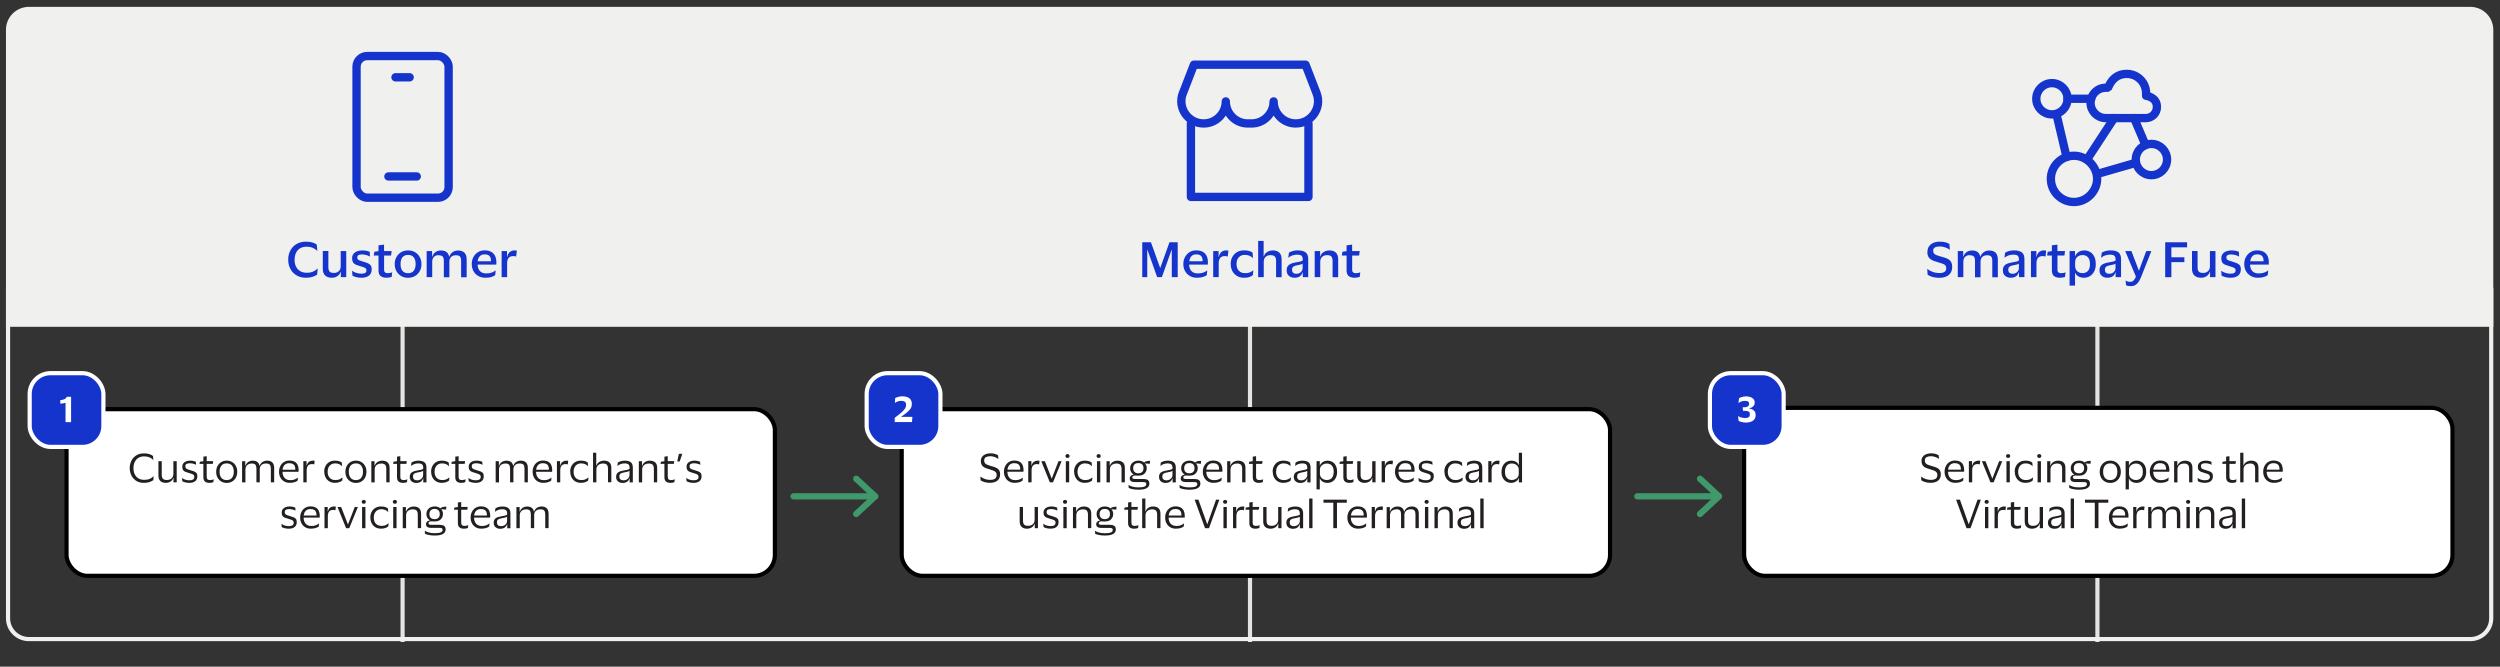 <?xml version="1.0" encoding="UTF-8"?><svg id="Layer_1" xmlns="http://www.w3.org/2000/svg" viewBox="0 0 600 160"><rect x="0" y="0" width="600" height="160" fill="#333333" stroke="none"/><path d="M96.62,74.04v80.04" fill="none" stroke="#e5e4e2"/><line x1="503.38" y1="75.6" x2="503.38" y2="154.08" fill="none" stroke="#e5e4e2"/><line x1="300" y1="74.04" x2="300" y2="154.08" fill="none" stroke="#e5e4e2"/><path d="M6.93,2.15h585.96c2.76,0,5,2.24,5,5v70.79H1.93V7.15c0-2.76,2.24-5,5-5Z" fill="#f0f0ee" stroke="#f0f0ee"/><path d="M6.93,69.51h585.96c2.76,0,5,2.24,5,5v78.87H1.93v-78.87c0-2.76,2.24-5,5-5Z" transform="translate(599.82 222.89) rotate(180)" fill="none" stroke="#f0f0ee"/><path d="M274.14,66.51v-8.36h2.09l2.2,6.14h.04l2.2-6.14h1.98v8.36h-1.42v-6.57h-.04l-2.34,6.57h-1.13l-2.34-6.57h-.04v6.57h-1.19Z" fill="#1434cb"/><path d="M287.44,65.62c.53,0,.97-.06,1.32-.19.35-.13.67-.3.95-.51h.03l-.11,1.11c-.18.15-.47.3-.87.43s-.89.2-1.47.2c-.66,0-1.24-.14-1.73-.43-.5-.29-.88-.68-1.15-1.17s-.41-1.06-.41-1.69.13-1.19.4-1.68c.27-.49.63-.88,1.09-1.17.46-.29.98-.43,1.56-.43.68,0,1.23.12,1.65.37.42.25.72.58.91,1.02.19.43.29.92.29,1.47,0,.07,0,.16-.01.27,0,.11-.01.2-.02.28h-4.48v.02c.02.65.21,1.17.56,1.54.35.37.84.56,1.49.56ZM287.09,61.05c-.48,0-.86.14-1.14.43-.28.29-.46.7-.52,1.23h3.2v-.13c0-.46-.11-.83-.34-1.11-.23-.28-.63-.42-1.2-.42Z" fill="#1434cb"/><path d="M293.94,61.46c-.46,0-.82.14-1.07.42-.25.28-.38.71-.38,1.3v3.33h-1.32v-6.26h1.29v1.41h.04c.14-.58.37-.99.69-1.22.32-.23.68-.35,1.08-.35.25,0,.43.02.55.05l-.17,1.43h-.03c-.07-.03-.17-.06-.28-.08-.11-.03-.25-.04-.4-.04Z" fill="#1434cb"/><path d="M295.36,63.37c0-.63.13-1.19.39-1.68.26-.49.63-.88,1.12-1.17.48-.29,1.06-.43,1.72-.43.53,0,.95.05,1.28.17.32.11.57.23.74.36l.11,1.28h-.04c-.26-.23-.55-.41-.85-.54-.3-.12-.67-.19-1.09-.19-.58,0-1.05.19-1.42.57-.37.38-.55.92-.55,1.63s.19,1.27.58,1.64c.38.37.87.55,1.46.55.48,0,.87-.06,1.16-.18.29-.12.55-.29.8-.5h.03l-.1,1.13c-.18.16-.44.31-.78.45s-.79.2-1.33.2c-.66,0-1.23-.14-1.71-.43-.48-.29-.84-.68-1.11-1.17-.26-.5-.39-1.06-.39-1.69Z" fill="#1434cb"/><path d="M304.91,61.23c-.47,0-.85.14-1.16.42s-.45.67-.45,1.15v3.71h-1.34v-8.69h1.31v3.74h.04c.1-.35.27-.64.51-.85.23-.22.5-.37.79-.47.29-.1.58-.14.87-.14.67,0,1.2.18,1.56.53.37.35.55.89.55,1.62v4.27h-1.33v-3.91c0-.47-.1-.82-.3-1.04-.2-.22-.55-.34-1.06-.34Z" fill="#1434cb"/><path d="M309.19,61.84l.15-1.2c.23-.15.54-.28.91-.39.37-.11.76-.16,1.18-.16.84,0,1.48.16,1.9.47.42.31.64.84.64,1.58v4.37h-1.3v-1.16h-.04c-.16.47-.4.8-.73,1.01-.32.2-.74.3-1.24.3-.34,0-.65-.07-.93-.2s-.51-.33-.68-.59c-.17-.26-.25-.59-.25-.99,0-.42.09-.75.26-1,.17-.25.41-.44.73-.57.31-.14.68-.24,1.09-.31.54-.09.94-.17,1.2-.23.26-.07.46-.15.57-.26v-.28c0-.39-.1-.67-.29-.85s-.55-.26-1.09-.26c-.39,0-.76.06-1.1.18-.34.12-.66.3-.95.54h-.03ZM312.63,64.37v-1.1c-.1.08-.27.16-.52.23-.25.07-.57.14-.95.2-.33.06-.59.16-.78.31-.19.15-.29.39-.29.74,0,.32.09.56.27.72.18.16.44.24.76.24s.6-.07.82-.2.39-.31.51-.51c.12-.21.18-.41.18-.62Z" fill="#1434cb"/><path d="M318.48,61.23c-.47,0-.86.14-1.16.42-.3.28-.46.67-.46,1.16v3.7h-1.33v-6.26h1.3v1.32h.04c.1-.35.27-.64.51-.85.23-.22.5-.37.79-.47.29-.1.58-.15.87-.15.67,0,1.2.18,1.57.53.37.35.55.89.55,1.62v4.27h-1.34v-3.91c0-.47-.1-.82-.29-1.04s-.54-.34-1.05-.34Z" fill="#1434cb"/><path d="M324.51,64.67c0,.35.08.59.24.71s.37.19.64.19c.23,0,.43-.02.6-.06.17-.04.32-.09.45-.15h.02l-.12,1.08c-.1.06-.27.11-.51.15s-.46.07-.68.07c-.64,0-1.12-.14-1.46-.41-.34-.27-.51-.73-.51-1.36v-3.56h-1.14l.14-.91,1-.15v-1.39l1.33-.17v1.54h1.83l-.15,1.08h-1.67v3.34Z" fill="#1434cb"/><polyline points="314.03 29.63 314.03 47.26 285.82 47.26 285.82 29.63" fill="none" stroke="#1434cb" stroke-linecap="round" stroke-linejoin="round" stroke-width="2"/><path d="M283.88,22.38c-1.35,3.49,1.25,7.25,5,7.25,2.92,0,5.31-2.37,5.31-5.29,0,2.92,2.37,5.29,5.29,5.29h.9c2.92,0,5.29-2.37,5.29-5.29,0,2.92,2.39,5.29,5.31,5.29,3.75,0,6.35-3.76,5-7.25l-2.65-6.85h-26.79l-2.65,6.86h0Z" fill="none" stroke="#1434cb" stroke-linejoin="round" stroke-width="2"/><path d="M70.69,62.33c0,.63.12,1.18.35,1.65.23.47.56.83,1,1.09.43.26.95.39,1.56.39s1.14-.09,1.55-.28c.41-.19.77-.43,1.08-.73h.03l-.15,1.46c-.32.22-.71.4-1.14.54s-.95.21-1.54.21c-.66,0-1.25-.11-1.78-.34-.53-.22-.97-.53-1.34-.92-.37-.39-.65-.85-.85-1.38-.19-.53-.29-1.09-.29-1.69s.1-1.18.29-1.7c.2-.52.48-.98.85-1.38.37-.39.81-.7,1.34-.92s1.11-.33,1.76-.33c.59,0,1.09.06,1.52.18.43.12.79.29,1.09.52l.15,1.5h-.03c-.31-.3-.67-.54-1.09-.72s-.9-.27-1.46-.27c-.61,0-1.13.13-1.56.38-.43.26-.76.62-.98,1.09-.23.47-.34,1.02-.34,1.65Z" fill="#1434cb"/><path d="M80.15,65.51c.46,0,.85-.14,1.16-.43.31-.29.46-.66.46-1.13v-3.7h1.33v6.26h-1.3v-1.31h-.04c-.11.35-.28.64-.5.85-.22.22-.48.37-.76.47-.28.1-.57.14-.85.14-.68,0-1.21-.18-1.6-.54s-.58-.9-.58-1.63v-4.25h1.34v3.91c0,.47.1.81.29,1.03.19.22.54.32,1.05.32Z" fill="#1434cb"/><path d="M84.5,62.01c0-.42.11-.78.32-1.06.21-.28.51-.5.88-.64.37-.14.79-.21,1.26-.21.41,0,.77.04,1.07.11s.54.15.71.24l.04,1.12h-.02c-.14-.09-.32-.18-.53-.26s-.44-.14-.68-.18-.46-.07-.67-.07c-.34,0-.61.05-.82.15-.21.1-.32.3-.32.59,0,.19.05.34.14.45s.23.2.43.27c.2.07.45.15.75.24.32.1.6.19.86.28.26.09.49.19.68.31.19.12.34.28.45.48.11.2.16.46.16.79,0,.68-.22,1.19-.66,1.53-.44.34-1.04.51-1.8.51-.45,0-.86-.05-1.22-.14-.37-.09-.68-.21-.94-.36l-.09-1.17h.02c.27.22.61.39,1.02.51s.8.18,1.19.18c.43,0,.74-.06.93-.19.2-.13.29-.33.29-.62,0-.18-.05-.33-.15-.43-.1-.11-.26-.2-.47-.28-.21-.08-.47-.16-.8-.26-.39-.11-.73-.22-1.04-.34-.3-.12-.54-.29-.71-.53s-.26-.58-.26-1.03Z" fill="#1434cb"/><path d="M92.17,64.67c0,.35.08.59.24.71.16.12.37.19.64.19.23,0,.43-.02.6-.06.17-.04.32-.09.45-.15h.02l-.12,1.08c-.1.06-.27.11-.51.15s-.46.07-.68.07c-.64,0-1.12-.14-1.46-.41-.34-.27-.51-.73-.51-1.36v-3.56h-1.14l.14-.91,1-.15v-1.39l1.33-.17v1.54h1.83l-.15,1.08h-1.67v3.34Z" fill="#1434cb"/><path d="M97.94,60.1c.63,0,1.19.14,1.67.43.48.29.86.67,1.13,1.17.27.49.41,1.05.41,1.68s-.13,1.19-.41,1.69-.65.89-1.13,1.17c-.48.29-1.04.43-1.67.43s-1.19-.14-1.67-.43c-.48-.29-.86-.68-1.13-1.17s-.41-1.06-.41-1.69.13-1.19.41-1.68c.27-.49.65-.88,1.13-1.17.48-.29,1.04-.43,1.67-.43ZM97.94,65.57c.59,0,1.04-.19,1.35-.57.3-.38.46-.92.46-1.63s-.15-1.24-.46-1.62c-.3-.38-.75-.57-1.35-.57s-1.04.19-1.35.57-.46.92-.46,1.62.15,1.25.46,1.63c.31.38.76.57,1.35.57Z" fill="#1434cb"/><path d="M105.27,61.23c-.46,0-.83.14-1.12.42-.28.28-.42.66-.42,1.16v3.71h-1.33v-6.26h1.3v1.35h.04c.1-.35.27-.64.48-.86.22-.22.47-.39.74-.49.28-.1.56-.15.84-.15,1.14,0,1.81.5,2,1.51h.04c.11-.35.28-.64.49-.86.22-.22.47-.39.75-.49.28-.1.57-.15.85-.15,1.38,0,2.07.73,2.07,2.18v4.24h-1.33v-3.94c0-.47-.09-.81-.26-1.02-.17-.21-.51-.32-1.02-.32-.46,0-.84.14-1.12.41-.28.27-.42.66-.42,1.17v3.71h-1.33v-3.94c0-.47-.09-.81-.26-1.02s-.51-.32-1.02-.32Z" fill="#1434cb"/><path d="M116.66,65.62c.53,0,.97-.06,1.32-.19.35-.13.67-.3.95-.51h.03l-.11,1.11c-.18.15-.47.3-.87.43-.4.14-.89.2-1.47.2-.66,0-1.24-.14-1.73-.43-.5-.29-.88-.68-1.15-1.17s-.41-1.06-.41-1.69.13-1.19.4-1.68c.27-.49.63-.88,1.1-1.17.46-.29.98-.43,1.56-.43.68,0,1.23.12,1.65.37.42.25.72.58.91,1.02.19.43.29.92.29,1.47,0,.07,0,.16,0,.27,0,.11-.02.2-.02.28h-4.48v.02c.02.65.21,1.17.56,1.54.35.37.84.56,1.49.56ZM116.3,61.05c-.48,0-.86.14-1.14.43-.28.29-.46.7-.52,1.23h3.2v-.13c0-.46-.11-.83-.34-1.11-.23-.28-.63-.42-1.2-.42Z" fill="#1434cb"/><path d="M123.16,61.46c-.46,0-.82.14-1.07.42s-.38.71-.38,1.3v3.33h-1.32v-6.26h1.29v1.41h.04c.14-.58.37-.99.69-1.22.32-.23.68-.35,1.08-.35.25,0,.43.02.55.05l-.17,1.43h-.03c-.07-.03-.17-.06-.28-.08-.12-.03-.25-.04-.4-.04Z" fill="#1434cb"/><rect x="85.57" y="13.45" width="22.1" height="34" rx="2.55" ry="2.55" fill="none" stroke="#1434cb" stroke-width="2"/><path d="M94.92,18.55h3.4" fill="none" stroke="#1434cb" stroke-linecap="round" stroke-linejoin="round" stroke-width="2"/><path d="M93.22,42.35h6.8" fill="none" stroke="#1434cb" stroke-linecap="round" stroke-linejoin="round" stroke-width="2"/><line x1="392.96" y1="119.12" x2="412.54" y2="119.12" fill="none" stroke="#40996b" stroke-linecap="round" stroke-linejoin="round" stroke-width="1.5"/><polyline points="408 123.35 412.54 119.12 408 114.9" fill="none" stroke="#40996b" stroke-linecap="round" stroke-linejoin="round" stroke-width="1.5"/><line x1="190.46" y1="119.12" x2="210.04" y2="119.12" fill="none" stroke="#40996b" stroke-linecap="round" stroke-linejoin="round" stroke-width="1.5"/><polyline points="205.49 123.35 210.04 119.12 205.49 114.9" fill="none" stroke="#40996b" stroke-linecap="round" stroke-linejoin="round" stroke-width="1.5"/><rect x="15.97" y="98.2" width="170" height="40" rx="5" ry="5" fill="#fff" stroke="#000"/><path d="M32.03,112.34c0,.56.1,1.05.3,1.47.2.42.49.75.88.99.38.24.85.36,1.39.36s1-.08,1.35-.24c.36-.16.66-.37.9-.63h.03l-.08.94c-.27.2-.6.36-.98.48s-.82.18-1.31.18-.98-.09-1.4-.27-.77-.44-1.07-.76-.53-.7-.68-1.13c-.16-.43-.24-.89-.24-1.38s.08-.95.24-1.38c.16-.43.38-.81.68-1.13.29-.32.65-.58,1.06-.76s.88-.27,1.4-.27.92.05,1.29.16c.37.11.67.26.93.46l.09.96h-.03c-.25-.26-.54-.47-.9-.63-.35-.15-.78-.23-1.3-.23s-1,.12-1.38.36c-.38.24-.67.57-.87.99-.2.42-.3.91-.3,1.47Z" fill="#231f20"/><path d="M40.09,115.2c.28,0,.53-.06.76-.17.23-.11.42-.28.55-.49.14-.21.21-.46.21-.74v-3.12h.8v5.08h-.77v-1.07h-.04c-.1.29-.25.52-.44.7-.19.18-.41.3-.65.38-.24.08-.48.12-.71.12-.55,0-.99-.14-1.3-.43s-.48-.73-.48-1.33v-3.45h.8v3.27c0,.43.09.75.27.95.18.2.51.3.99.3Z" fill="#231f20"/><path d="M43.74,112.06c0-.34.08-.62.25-.84.16-.22.39-.39.67-.5.28-.11.61-.17.97-.17.31,0,.59.03.83.09.24.06.43.12.55.18l.04.73h-.03c-.1-.07-.23-.14-.4-.19-.16-.06-.34-.1-.52-.13-.19-.03-.36-.05-.51-.05-.34,0-.61.05-.81.15-.2.1-.3.3-.3.6,0,.18.04.32.13.43.09.1.22.19.39.26.17.07.38.14.63.21.34.1.64.2.9.29s.46.23.61.4c.15.17.22.43.22.77,0,.52-.17.92-.51,1.19-.34.27-.81.41-1.41.41-.34,0-.66-.04-.96-.11-.3-.08-.54-.17-.73-.29l-.06-.78h.03c.21.19.47.33.79.42.32.1.63.14.93.14.41,0,.71-.07.9-.2.19-.13.29-.34.29-.63,0-.19-.05-.33-.14-.43-.1-.1-.24-.19-.42-.26-.18-.07-.41-.14-.69-.22-.31-.09-.58-.18-.83-.27-.25-.09-.44-.23-.58-.41-.14-.18-.22-.44-.22-.79Z" fill="#231f20"/><path d="M49.61,114.4c0,.32.07.54.21.65.14.11.32.17.54.17.2,0,.38-.02.53-.05.15-.04.27-.08.37-.13h.03l-.07.67c-.09.05-.23.09-.41.13-.18.04-.36.05-.55.05-.45,0-.8-.11-1.06-.32-.26-.21-.39-.56-.39-1.05v-3.19h-.94l.11-.52.83-.12v-1.09l.8-.12v1.19h1.56l-.1.66h-1.46v3.06Z" fill="#231f20"/><path d="M54.41,110.55c.5,0,.94.12,1.32.35.38.23.68.55.89.95.22.4.32.86.32,1.38s-.11.98-.32,1.38c-.21.4-.51.72-.89.95-.38.23-.82.34-1.32.34s-.93-.11-1.31-.34c-.38-.23-.68-.54-.9-.95-.22-.4-.32-.86-.32-1.38s.11-.97.32-1.38c.22-.4.52-.72.9-.95.38-.23.82-.35,1.31-.35ZM54.41,115.22c.56,0,.99-.18,1.27-.54.28-.36.43-.84.43-1.46s-.14-1.11-.43-1.47c-.29-.36-.71-.54-1.27-.54s-.99.18-1.28.54c-.29.36-.43.85-.43,1.47s.14,1.11.43,1.46c.29.36.71.54,1.28.54Z" fill="#231f20"/><path d="M60.36,111.25c-.27,0-.52.05-.74.17-.22.11-.4.27-.53.48-.13.21-.19.46-.19.74v3.13h-.8v-5.08h.76v1.1h.04c.1-.29.24-.53.42-.71.19-.18.39-.31.62-.39s.46-.13.7-.13c.46,0,.82.1,1.1.3.28.2.46.51.54.92h.04c.1-.29.24-.53.43-.71.19-.18.41-.31.64-.39s.47-.13.71-.13c.55,0,.97.15,1.26.44.29.29.44.74.44,1.33v3.44h-.8v-3.28c0-.43-.08-.75-.24-.94-.16-.2-.48-.3-.96-.3-.41,0-.76.12-1.04.36-.28.24-.42.58-.42,1.03v3.13h-.8v-3.28c0-.43-.08-.75-.24-.94-.16-.2-.48-.3-.96-.3Z" fill="#231f20"/><path d="M69.6,115.24c.46,0,.83-.05,1.11-.17s.54-.26.77-.45h.02l-.07.73c-.15.13-.38.25-.7.36-.32.11-.71.17-1.19.17-.52,0-.97-.11-1.35-.34-.39-.23-.69-.54-.9-.95-.22-.4-.32-.86-.32-1.38s.11-.97.32-1.38c.21-.4.5-.72.87-.95.37-.23.78-.35,1.25-.35.53,0,.97.09,1.3.28.33.19.58.45.73.79.15.34.23.73.23,1.18,0,.06,0,.13,0,.22s-.02.16-.03.23h-3.84v.04c.01.6.18,1.08.5,1.43.32.35.76.53,1.32.53ZM69.4,111.17c-.45,0-.81.14-1.09.41-.28.28-.44.66-.5,1.15h3.07v-.09c0-.3-.04-.56-.13-.78s-.24-.39-.46-.51-.51-.18-.89-.18Z" fill="#231f20"/><path d="M74.86,111.38c-.4,0-.71.12-.93.37-.22.25-.33.63-.33,1.13v2.88h-.8v-5.08h.77v1.06h.04c.11-.44.31-.75.58-.93s.58-.26.9-.26c.08,0,.17,0,.25.01s.14.02.18.03l-.1.87h-.03s-.12-.04-.21-.06c-.1-.02-.2-.03-.32-.03Z" fill="#231f20"/><path d="M77.8,113.23c0-.52.1-.97.32-1.38.21-.4.51-.72.89-.95.38-.23.83-.35,1.35-.35.45,0,.81.05,1.08.15.27.1.46.21.59.32l.08.85h-.02c-.22-.21-.47-.37-.73-.49s-.58-.17-.95-.17-.66.08-.92.24c-.27.16-.48.39-.63.69-.15.3-.23.66-.23,1.08,0,.63.17,1.12.51,1.47.34.35.78.52,1.32.52.29,0,.53-.03.73-.08.2-.05.37-.12.53-.22.15-.09.3-.2.46-.32h.03l-.08.73c-.14.14-.36.27-.65.38-.29.12-.66.18-1.09.18-.52,0-.97-.11-1.35-.34-.38-.23-.68-.54-.89-.95-.21-.4-.32-.86-.32-1.38Z" fill="#231f20"/><path d="M85.42,110.55c.5,0,.94.12,1.32.35.38.23.68.55.89.95.22.4.32.86.32,1.38s-.11.98-.32,1.38c-.21.4-.51.72-.89.95-.38.23-.82.34-1.32.34s-.93-.11-1.31-.34c-.38-.23-.68-.54-.9-.95-.22-.4-.32-.86-.32-1.38s.11-.97.32-1.38c.22-.4.52-.72.9-.95.38-.23.82-.35,1.31-.35ZM85.42,115.22c.56,0,.99-.18,1.27-.54.28-.36.43-.84.43-1.46s-.14-1.11-.43-1.47c-.29-.36-.71-.54-1.27-.54s-.99.18-1.28.54c-.29.36-.43.85-.43,1.47s.14,1.11.43,1.46c.29.36.71.54,1.28.54Z" fill="#231f20"/><path d="M91.44,111.25c-.28,0-.54.06-.77.17-.23.11-.41.28-.55.49s-.2.46-.2.75v3.11h-.8v-5.08h.76v1.08h.04c.1-.29.24-.52.44-.7.19-.18.41-.31.66-.39s.48-.12.71-.12c.55,0,.98.14,1.3.42.31.28.47.72.47,1.32v3.46h-.79v-3.24c0-.43-.09-.75-.27-.96s-.51-.32-1-.32Z" fill="#231f20"/><path d="M96.07,114.4c0,.32.07.54.21.65.14.11.32.17.54.17.21,0,.38-.02.53-.05.15-.04.27-.08.37-.13h.03l-.07.67c-.09.05-.22.09-.4.13-.18.04-.36.05-.55.05-.45,0-.8-.11-1.06-.32s-.39-.56-.39-1.05v-3.19h-.94l.11-.52.83-.12v-1.09l.8-.12v1.19h1.56l-.1.66h-1.46v3.06Z" fill="#231f20"/><path d="M98.65,111.8l.09-.78c.19-.13.43-.24.72-.33.29-.09.6-.13.95-.13.65,0,1.14.13,1.46.39s.48.68.48,1.28v3.55h-.76v-.97h-.04c-.13.38-.34.66-.61.83s-.62.27-1.04.27c-.28,0-.54-.05-.78-.16-.24-.11-.43-.26-.57-.48-.14-.21-.22-.48-.22-.81s.07-.59.21-.8c.14-.2.33-.36.58-.46s.55-.19.9-.25c.43-.07.76-.14,1.01-.2.25-.06.43-.14.54-.24v-.23c0-.37-.08-.64-.26-.81-.17-.17-.49-.25-.96-.25-.3,0-.6.05-.89.15s-.55.25-.79.46h-.02ZM101.55,114.05v-1.05c-.1.08-.27.16-.51.22-.24.06-.54.13-.9.19-.31.05-.55.14-.74.27-.19.13-.28.37-.28.7,0,.31.09.53.27.68.18.15.42.22.73.22s.56-.06.77-.19c.22-.13.38-.28.49-.47.12-.19.17-.38.17-.57Z" fill="#231f20"/><path d="M103.46,113.23c0-.52.11-.97.32-1.38s.51-.72.89-.95c.38-.23.83-.35,1.35-.35.45,0,.81.05,1.08.15.27.1.46.21.59.32l.08.85h-.02c-.22-.21-.47-.37-.73-.49-.27-.11-.58-.17-.95-.17s-.66.08-.92.24c-.27.16-.48.39-.63.69-.15.3-.23.66-.23,1.08,0,.63.17,1.12.51,1.47.34.35.78.52,1.32.52.29,0,.53-.03.73-.08.2-.05.37-.12.53-.22.15-.09.3-.2.45-.32h.03l-.08.73c-.14.14-.36.27-.65.38-.29.12-.66.18-1.09.18-.52,0-.97-.11-1.35-.34-.38-.23-.68-.54-.89-.95-.21-.4-.32-.86-.32-1.38Z" fill="#231f20"/><path d="M110.06,114.4c0,.32.07.54.21.65.14.11.32.17.54.17.2,0,.38-.02.53-.05.15-.04.27-.08.37-.13h.03l-.07.67c-.09.05-.22.09-.4.13s-.36.05-.55.05c-.45,0-.8-.11-1.06-.32s-.39-.56-.39-1.05v-3.19h-.94l.11-.52.83-.12v-1.09l.8-.12v1.19h1.56l-.1.66h-1.46v3.06Z" fill="#231f20"/><path d="M112.48,112.06c0-.34.08-.62.25-.84.17-.22.39-.39.67-.5.28-.11.61-.17.97-.17.31,0,.59.03.83.09.24.06.43.12.55.18l.04.73h-.03c-.1-.07-.23-.14-.4-.19-.16-.06-.34-.1-.52-.13-.19-.03-.36-.05-.51-.05-.34,0-.61.05-.81.15-.2.1-.3.3-.3.6,0,.18.04.32.13.43.09.1.21.19.39.26.17.07.38.14.63.21.34.1.64.2.9.29s.46.23.61.4.22.43.22.77c0,.52-.17.92-.51,1.19-.34.27-.81.41-1.41.41-.34,0-.66-.04-.96-.11-.3-.08-.54-.17-.73-.29l-.06-.78h.03c.2.19.47.33.79.42.32.1.63.14.93.14.41,0,.71-.07.9-.2.19-.13.29-.34.29-.63,0-.19-.05-.33-.14-.43-.1-.1-.23-.19-.42-.26-.18-.07-.41-.14-.69-.22-.31-.09-.58-.18-.83-.27-.25-.09-.44-.23-.58-.41s-.22-.44-.22-.79Z" fill="#231f20"/><path d="M121.22,111.25c-.27,0-.52.05-.74.17-.22.11-.4.27-.53.48-.13.21-.19.46-.19.74v3.13h-.8v-5.08h.77v1.1h.04c.1-.29.24-.53.42-.71s.39-.31.63-.39c.23-.08.46-.13.7-.13.46,0,.82.1,1.1.3.28.2.46.51.54.92h.04c.1-.29.24-.53.43-.71.19-.18.41-.31.64-.39.24-.08.47-.13.71-.13.55,0,.97.15,1.26.44s.44.74.44,1.33v3.44h-.8v-3.28c0-.43-.08-.75-.24-.94-.16-.2-.48-.3-.96-.3-.41,0-.76.12-1.04.36-.28.24-.42.58-.42,1.03v3.13h-.8v-3.28c0-.43-.08-.75-.24-.94-.16-.2-.48-.3-.96-.3Z" fill="#231f20"/><path d="M130.46,115.24c.46,0,.83-.05,1.11-.17.28-.11.54-.26.77-.45h.02l-.07.73c-.15.13-.38.25-.7.36s-.71.17-1.19.17c-.52,0-.97-.11-1.35-.34-.39-.23-.69-.54-.9-.95-.22-.4-.32-.86-.32-1.38s.11-.97.32-1.38c.21-.4.5-.72.87-.95.37-.23.79-.35,1.25-.35.53,0,.97.09,1.3.28.33.19.58.45.73.79.15.34.23.73.23,1.18,0,.06,0,.13,0,.22s-.01.16-.03.23h-3.84v.04c.01.6.18,1.08.5,1.43.32.35.77.53,1.32.53ZM130.26,111.17c-.45,0-.81.14-1.09.41-.28.28-.44.66-.5,1.15h3.07v-.09c0-.3-.04-.56-.13-.78s-.24-.39-.46-.51-.51-.18-.89-.18Z" fill="#231f20"/><path d="M135.72,111.38c-.4,0-.71.12-.93.37s-.33.63-.33,1.13v2.88h-.8v-5.08h.76v1.06h.05c.11-.44.31-.75.58-.93.28-.17.58-.26.9-.26.08,0,.17,0,.25.01.08,0,.14.02.17.03l-.1.87h-.03s-.12-.04-.22-.06c-.1-.02-.2-.03-.32-.03Z" fill="#231f20"/><path d="M136.84,113.23c0-.52.1-.97.31-1.38s.51-.72.89-.95c.38-.23.83-.35,1.35-.35.45,0,.81.05,1.08.15.27.1.46.21.59.32l.08.85h-.02c-.22-.21-.47-.37-.73-.49-.27-.11-.58-.17-.95-.17s-.66.08-.92.24c-.27.16-.48.39-.63.69s-.23.66-.23,1.08c0,.63.17,1.12.51,1.47.34.35.78.52,1.32.52.29,0,.53-.03.73-.08.2-.05.37-.12.53-.22.15-.09.3-.2.46-.32h.03l-.08.73c-.14.14-.36.27-.65.38-.29.12-.65.18-1.09.18-.52,0-.97-.11-1.35-.34-.38-.23-.68-.54-.89-.95-.21-.4-.31-.86-.31-1.38Z" fill="#231f20"/><path d="M144.64,111.25c-.28,0-.53.06-.76.17-.23.11-.41.27-.55.48-.13.21-.2.45-.2.74v3.12h-.8v-7.11h.77v3.09h.04c.1-.29.24-.52.44-.69.2-.17.42-.3.66-.38.24-.08.48-.12.71-.12.55,0,.98.14,1.3.42s.47.72.47,1.32v3.46h-.8v-3.24c0-.43-.09-.75-.27-.96-.18-.21-.51-.32-1-.32Z" fill="#231f20"/><path d="M148.18,111.8l.09-.78c.19-.13.43-.24.72-.33s.6-.13.95-.13c.65,0,1.14.13,1.46.39s.48.68.48,1.28v3.55h-.76v-.97h-.04c-.13.38-.34.66-.61.83-.28.18-.62.27-1.04.27-.28,0-.54-.05-.78-.16-.24-.11-.43-.26-.57-.48s-.22-.48-.22-.81.07-.59.21-.8c.14-.2.33-.36.58-.46.25-.11.55-.19.9-.25.43-.07.76-.14,1.01-.2.25-.06.43-.14.54-.24v-.23c0-.37-.08-.64-.26-.81s-.49-.25-.96-.25c-.3,0-.6.05-.89.15s-.55.25-.79.46h-.02ZM151.08,114.05v-1.05c-.1.08-.27.16-.51.22-.24.06-.54.13-.9.19-.31.05-.55.14-.74.27s-.28.37-.28.7c0,.31.09.53.27.68.18.15.42.22.73.22s.56-.06.77-.19c.21-.13.38-.28.49-.47.11-.19.17-.38.17-.57Z" fill="#231f20"/><path d="M155.64,111.25c-.28,0-.54.06-.77.17-.23.11-.41.28-.55.49-.14.21-.2.46-.2.75v3.11h-.8v-5.08h.76v1.08h.05c.1-.29.24-.52.44-.7.2-.18.41-.31.66-.39s.48-.12.72-.12c.55,0,.98.14,1.3.42s.47.72.47,1.32v3.46h-.79v-3.24c0-.43-.09-.75-.27-.96s-.51-.32-.99-.32Z" fill="#231f20"/><path d="M160.26,114.4c0,.32.07.54.21.65.14.11.32.17.54.17.2,0,.38-.02.53-.05.15-.04.27-.08.37-.13h.03l-.07.67c-.09.05-.23.09-.41.13s-.36.05-.55.05c-.45,0-.8-.11-1.06-.32-.26-.21-.39-.56-.39-1.05v-3.19h-.94l.11-.52.83-.12v-1.09l.8-.12v1.19h1.56l-.1.66h-1.46v3.06Z" fill="#231f20"/><path d="M162.92,108.92h.83l-.62,1.83h-.59l.39-1.83Z" fill="#231f20"/><path d="M164.76,112.06c0-.34.08-.62.25-.84.16-.22.39-.39.67-.5.28-.11.61-.17.97-.17.31,0,.59.03.83.09.24.06.43.12.55.18l.04.73h-.03c-.1-.07-.23-.14-.4-.19-.16-.06-.34-.1-.52-.13-.19-.03-.36-.05-.51-.05-.34,0-.61.05-.81.15-.2.1-.3.3-.3.6,0,.18.04.32.13.43.09.1.22.19.39.26.17.07.38.14.63.21.34.1.64.2.9.29s.46.23.61.4.22.43.22.77c0,.52-.17.92-.51,1.19-.34.27-.81.41-1.41.41-.34,0-.66-.04-.96-.11s-.54-.17-.73-.29l-.06-.78h.03c.2.19.47.33.79.42.32.1.63.14.93.14.41,0,.71-.07.9-.2.19-.13.29-.34.29-.63,0-.19-.05-.33-.14-.43-.1-.1-.24-.19-.42-.26-.18-.07-.41-.14-.69-.22-.31-.09-.58-.18-.83-.27-.25-.09-.44-.23-.58-.41s-.22-.44-.22-.79Z" fill="#231f20"/><path d="M67.6,123.06c0-.34.08-.62.25-.84s.39-.39.67-.5c.28-.11.61-.17.97-.17.31,0,.59.03.83.09.24.06.43.12.55.18l.04.73h-.03c-.1-.07-.23-.14-.4-.19-.16-.06-.34-.1-.52-.13-.19-.03-.36-.05-.51-.05-.34,0-.61.05-.81.15-.2.1-.3.3-.3.6,0,.18.04.32.13.43.09.1.22.19.39.26.17.07.38.14.63.21.34.1.64.2.9.29s.46.23.61.4c.15.17.22.43.22.77,0,.52-.17.92-.51,1.19-.34.27-.81.41-1.41.41-.34,0-.66-.04-.96-.11s-.54-.17-.73-.29l-.06-.78h.03c.2.19.47.33.79.42.32.1.63.14.93.14.41,0,.71-.07.9-.2.19-.13.29-.34.29-.63,0-.19-.05-.33-.14-.43-.1-.1-.24-.19-.42-.26-.18-.07-.41-.14-.69-.22-.31-.09-.58-.18-.83-.27-.25-.09-.44-.23-.59-.41-.14-.18-.21-.44-.21-.79Z" fill="#231f20"/><path d="M74.67,126.24c.46,0,.83-.05,1.11-.17.28-.11.54-.26.77-.45h.02l-.07.73c-.15.13-.38.25-.7.36s-.71.17-1.19.17c-.52,0-.97-.11-1.35-.34-.39-.23-.69-.54-.9-.95-.22-.4-.32-.86-.32-1.38s.11-.97.32-1.38c.21-.4.5-.72.87-.95.37-.23.79-.35,1.25-.35.53,0,.97.09,1.3.28.33.19.58.45.73.79.15.34.23.73.23,1.18,0,.06,0,.13,0,.22s-.01.16-.03.23h-3.84v.04c.01.6.18,1.08.5,1.43.32.35.77.53,1.32.53ZM74.48,122.17c-.45,0-.81.14-1.09.41-.28.28-.44.66-.5,1.15h3.07v-.09c0-.3-.04-.56-.13-.78s-.24-.39-.46-.51-.51-.18-.89-.18Z" fill="#231f20"/><path d="M79.94,122.38c-.4,0-.71.12-.93.37-.22.25-.33.63-.33,1.13v2.88h-.8v-5.08h.77v1.06h.04c.11-.44.31-.75.58-.93s.58-.26.9-.26c.08,0,.17,0,.25.01s.14.02.18.03l-.1.87h-.03s-.12-.04-.21-.06c-.1-.02-.2-.03-.32-.03Z" fill="#231f20"/><path d="M81.87,121.68l1.63,4.18h.02l1.62-4.18h.75l-2.07,5.08h-.76l-2.06-5.08h.87Z" fill="#231f20"/><path d="M86.8,120.44c0-.13.05-.24.14-.33.09-.09.21-.13.36-.13s.26.04.36.13c.1.09.14.2.14.33,0,.14-.05.25-.14.34-.1.09-.22.13-.36.13s-.26-.04-.36-.13c-.09-.09-.14-.2-.14-.34ZM87.7,121.68v5.08h-.8v-5.08h.8Z" fill="#231f20"/><path d="M88.87,124.23c0-.52.11-.97.32-1.38s.51-.72.89-.95c.38-.23.83-.35,1.35-.35.45,0,.81.05,1.08.15.27.1.46.21.59.32l.08.85h-.02c-.22-.21-.47-.37-.73-.49-.27-.11-.58-.17-.95-.17s-.66.08-.92.24c-.27.16-.48.39-.63.69-.15.3-.23.66-.23,1.08,0,.63.17,1.12.51,1.47.34.35.78.52,1.32.52.29,0,.53-.03.73-.08.2-.05.37-.12.53-.22.15-.09.3-.2.45-.32h.03l-.08.73c-.14.14-.36.27-.65.38-.29.12-.66.18-1.09.18-.52,0-.97-.11-1.35-.34-.38-.23-.68-.54-.89-.95-.21-.4-.32-.86-.32-1.38Z" fill="#231f20"/><path d="M94.27,120.44c0-.13.05-.24.14-.33.09-.09.21-.13.36-.13s.26.04.36.13.14.2.14.33c0,.14-.05.25-.14.34s-.22.13-.36.13-.26-.04-.36-.13c-.09-.09-.14-.2-.14-.34ZM95.17,121.68v5.08h-.8v-5.08h.8Z" fill="#231f20"/><path d="M98.98,122.25c-.28,0-.54.06-.77.17-.23.11-.41.28-.55.49-.14.21-.2.46-.2.75v3.11h-.8v-5.08h.76v1.08h.05c.1-.29.24-.52.44-.7.2-.18.41-.31.66-.39.24-.08.48-.12.72-.12.55,0,.98.14,1.3.42.31.28.47.72.47,1.32v3.46h-.79v-3.24c0-.43-.09-.75-.27-.96-.18-.21-.52-.32-1-.32Z" fill="#231f20"/><path d="M105.57,125.97c.52,0,.87.1,1.08.29s.3.47.3.84c0,.46-.22.81-.65,1.06s-1.11.37-2.01.37c-.46,0-.89-.04-1.31-.12-.42-.08-.75-.18-.99-.32l-.04-.72h0c.19.14.48.27.88.4s.89.19,1.47.19c.69,0,1.18-.06,1.48-.19s.44-.32.44-.58c0-.19-.05-.31-.15-.39s-.29-.11-.56-.11h-2.08c-.37,0-.66-.07-.87-.22-.21-.14-.32-.38-.32-.69,0-.23.08-.43.26-.59.17-.16.4-.26.69-.29v-.02c-.27-.16-.48-.37-.63-.63-.15-.26-.23-.56-.23-.9s.08-.65.24-.92c.16-.27.39-.49.69-.65s.65-.24,1.06-.24c.28,0,.54.04.77.12s.44.19.6.34h.03c.05-.1.15-.17.28-.23.13-.06.27-.1.43-.13.15-.03.29-.04.41-.04h.29l-.07.7-1.15-.09v.02c.27.31.4.68.4,1.12,0,.35-.08.66-.24.93-.16.27-.39.49-.69.64-.3.16-.65.23-1.06.23-.16,0-.32,0-.46-.02-.15-.01-.25-.02-.3-.02-.22,0-.39.04-.52.11-.13.07-.2.18-.2.33s.06.26.17.32c.11.05.25.08.43.08h2.16ZM104.3,122.14c-.39,0-.7.11-.91.32s-.33.51-.33.91.11.72.33.92.52.31.91.31.69-.1.91-.31c.22-.21.33-.51.33-.92s-.11-.7-.33-.91c-.22-.21-.52-.32-.91-.32Z" fill="#231f20"/><path d="M110.69,125.4c0,.32.07.54.21.65.14.11.32.17.54.17.2,0,.38-.02.53-.05.15-.04.27-.08.37-.13h.03l-.07.67c-.09.05-.23.09-.41.13s-.36.05-.55.05c-.45,0-.8-.11-1.06-.32-.26-.21-.39-.56-.39-1.05v-3.19h-.94l.11-.52.83-.12v-1.09l.8-.12v1.19h1.56l-.1.66h-1.46v3.06Z" fill="#231f20"/><path d="M115.58,126.24c.46,0,.83-.05,1.11-.17.28-.11.54-.26.77-.45h.02l-.07.73c-.15.13-.38.25-.7.36-.32.11-.71.17-1.19.17-.52,0-.97-.11-1.35-.34-.39-.23-.69-.54-.9-.95-.22-.4-.32-.86-.32-1.38s.11-.97.32-1.38.5-.72.87-.95c.37-.23.79-.35,1.25-.35.54,0,.97.09,1.3.28.33.19.58.45.73.79s.23.73.23,1.18c0,.06,0,.13,0,.22s-.01.16-.03.23h-3.84v.04c.01.6.18,1.08.5,1.43.32.35.76.53,1.32.53ZM115.38,122.17c-.45,0-.81.14-1.09.41s-.44.66-.5,1.15h3.07v-.09c0-.3-.04-.56-.13-.78s-.24-.39-.45-.51-.51-.18-.89-.18Z" fill="#231f20"/><path d="M118.8,122.8l.09-.78c.19-.13.43-.24.72-.33.29-.09.6-.13.95-.13.65,0,1.14.13,1.46.39s.48.68.48,1.28v3.55h-.76v-.97h-.04c-.13.38-.34.66-.61.83s-.62.27-1.04.27c-.28,0-.54-.05-.78-.16-.24-.11-.43-.26-.57-.48-.14-.21-.22-.48-.22-.81s.07-.59.21-.8c.14-.2.33-.36.58-.46s.55-.19.9-.25c.43-.07.76-.14,1.01-.2.25-.06.43-.14.54-.24v-.23c0-.37-.08-.64-.26-.81-.17-.17-.49-.25-.96-.25-.3,0-.6.05-.89.15s-.55.25-.79.46h-.02ZM121.7,125.05v-1.05c-.1.08-.27.16-.51.22-.24.06-.54.13-.9.19-.31.05-.55.14-.74.27-.19.13-.28.37-.28.7,0,.31.09.53.27.68.18.15.42.22.73.22s.56-.06.77-.19c.22-.13.38-.28.49-.47.12-.19.17-.38.17-.57Z" fill="#231f20"/><path d="M126.2,122.25c-.27,0-.52.05-.74.17-.22.11-.4.27-.53.48-.13.21-.19.46-.19.74v3.13h-.8v-5.08h.77v1.1h.04c.1-.29.24-.53.42-.71s.39-.31.63-.39c.23-.08.46-.13.7-.13.46,0,.82.1,1.1.3.28.2.46.51.54.92h.04c.1-.29.24-.53.43-.71.19-.18.41-.31.64-.39.24-.08.47-.13.71-.13.55,0,.97.15,1.26.44s.44.74.44,1.33v3.44h-.8v-3.28c0-.43-.08-.75-.24-.94-.16-.2-.48-.3-.96-.3-.41,0-.76.12-1.04.36-.28.24-.42.58-.42,1.03v3.13h-.8v-3.28c0-.43-.08-.75-.24-.94-.16-.2-.48-.3-.96-.3Z" fill="#231f20"/><rect x="7.12" y="89.56" width="17.7" height="17.7" rx="5" ry="5" fill="#1434cb"/><rect x="7.12" y="89.56" width="17.7" height="17.7" rx="5" ry="5" fill="none" stroke="#fff"/><path d="M15.74,96.66c-.1.05-.27.09-.52.14-.24.04-.49.07-.75.08v-.85c.38-.02.72-.1,1-.23.28-.13.47-.32.56-.57h1.03v6.08h-1.33v-4.65Z" fill="#fff"/><rect x="418.59" y="97.88" width="170" height="40.32" rx="5" ry="5" fill="#fff" stroke="#000"/><rect x="410.38" y="89.56" width="17.7" height="17.7" rx="5" ry="5" fill="#1434cb"/><rect x="410.38" y="89.56" width="17.7" height="17.7" rx="5" ry="5" fill="none" stroke="#fff"/><path d="M421.37,99.52c0,.36-.06.67-.19.91-.13.24-.3.44-.53.58-.22.14-.48.25-.76.31-.28.06-.58.1-.89.1-.2,0-.42-.02-.64-.06-.23-.04-.44-.09-.63-.16-.19-.06-.35-.13-.46-.21l-.14-1.14h.02c.15.12.33.21.54.28.21.07.41.12.61.15.2.03.38.05.54.05.35,0,.63-.07.83-.2.2-.13.3-.37.3-.71,0-.32-.1-.54-.32-.65-.21-.11-.49-.17-.83-.17h-.5l-.09-.86h.47c.32,0,.58-.07.78-.21.2-.14.3-.34.3-.61s-.08-.44-.23-.55c-.15-.11-.41-.16-.76-.16-.34,0-.63.04-.88.14s-.47.22-.66.38h-.02l.14-1.16c.11-.08.26-.15.44-.22.18-.07.38-.12.6-.16.21-.04.42-.06.63-.06.38,0,.74.05,1.05.16.32.1.57.27.76.49s.28.51.28.87c0,.26-.06.48-.19.67-.13.18-.3.33-.5.44-.21.11-.43.2-.66.26v.02c.29.04.56.12.8.24s.43.28.56.48c.14.21.21.46.21.77Z" fill="#fff"/><rect x="448.7" y="108.65" width="111.39" height="21.93" fill="none"/><path d="M461.15,110.67c0-.42.1-.77.31-1.04.2-.28.48-.48.82-.62.34-.14.72-.21,1.14-.21.5,0,.9.05,1.2.16.3.11.53.22.67.32l.06.87h-.03c-.14-.12-.31-.23-.52-.33-.21-.1-.44-.18-.68-.24s-.49-.09-.73-.09c-.41,0-.76.08-1.03.23-.27.15-.4.41-.4.78,0,.29.07.51.2.67.13.16.32.29.56.38.24.09.53.19.86.28.3.08.58.17.85.26s.5.2.71.34c.2.14.36.32.48.54s.18.51.18.87c0,.67-.22,1.17-.66,1.52-.44.35-1.06.52-1.85.52-.39,0-.79-.06-1.2-.17-.4-.11-.73-.26-.98-.44l-.04-.89h.03c.3.25.65.44,1.05.58.4.14.8.21,1.22.21,1.07,0,1.6-.38,1.6-1.15,0-.28-.06-.5-.19-.66-.13-.17-.31-.3-.56-.4-.25-.1-.56-.2-.92-.31-.29-.08-.56-.16-.82-.26-.26-.09-.49-.21-.68-.35-.2-.14-.35-.32-.46-.54-.11-.22-.17-.5-.17-.85Z" fill="#231f20"/><path d="M469.33,115.24c.46,0,.83-.06,1.11-.17.28-.11.54-.26.77-.45h.02l-.07.73c-.15.13-.38.25-.7.36-.32.11-.71.17-1.19.17-.52,0-.97-.11-1.35-.34-.39-.23-.69-.54-.9-.95-.22-.4-.32-.86-.32-1.38s.11-.98.32-1.38.5-.72.87-.95.79-.35,1.25-.35c.53,0,.97.09,1.3.28.33.19.58.45.73.79.15.34.23.73.23,1.18,0,.06,0,.13,0,.22,0,.08-.02.16-.03.22h-3.84v.04c.01.6.18,1.08.5,1.43s.77.53,1.32.53ZM469.13,111.16c-.45,0-.81.14-1.09.41-.28.28-.45.66-.5,1.15h3.07v-.09c0-.3-.04-.56-.13-.78-.09-.22-.24-.39-.46-.51s-.51-.18-.89-.18Z" fill="#231f20"/><path d="M474.59,111.38c-.4,0-.71.12-.93.37-.22.25-.33.63-.33,1.13v2.88h-.8v-5.08h.76v1.06h.04c.12-.44.31-.75.59-.93.28-.17.58-.26.9-.26.08,0,.17,0,.25.01.08,0,.14.02.18.03l-.1.87h-.03s-.12-.04-.22-.06-.2-.03-.31-.03Z" fill="#231f20"/><path d="M476.52,110.68l1.63,4.18h.02l1.62-4.18h.75l-2.07,5.08h-.76l-2.06-5.08h.87Z" fill="#231f20"/><path d="M481.45,109.44c0-.13.05-.24.14-.33.09-.09.21-.13.36-.13s.26.04.36.13.14.2.14.33-.05.25-.14.34-.22.13-.36.13-.26-.04-.36-.13c-.09-.09-.14-.2-.14-.34ZM482.35,110.68v5.08h-.8v-5.08h.8Z" fill="#231f20"/><path d="M483.52,113.23c0-.52.11-.98.32-1.38.21-.4.51-.72.89-.95.38-.23.83-.35,1.35-.35.45,0,.81.05,1.08.15.27.1.46.21.59.32l.08.85h-.02c-.22-.21-.47-.37-.73-.49-.27-.11-.58-.17-.95-.17s-.66.08-.92.24c-.27.16-.48.39-.63.69-.15.3-.23.66-.23,1.08,0,.63.17,1.12.51,1.47.34.35.78.52,1.32.52.29,0,.53-.03.73-.08.2-.05.38-.12.53-.22.15-.09.3-.2.46-.32h.03l-.08.73c-.14.14-.36.27-.65.38-.29.12-.66.18-1.09.18-.52,0-.97-.11-1.35-.34-.38-.23-.68-.54-.89-.95-.21-.4-.32-.86-.32-1.38Z" fill="#231f20"/><path d="M488.92,109.44c0-.13.04-.24.14-.33s.21-.13.36-.13.26.04.36.13c.1.09.14.2.14.33s-.05.25-.14.34c-.1.09-.21.13-.36.13s-.26-.04-.36-.13-.14-.2-.14-.34ZM489.82,110.68v5.08h-.8v-5.08h.8Z" fill="#231f20"/><path d="M493.64,111.25c-.28,0-.54.06-.77.17-.23.11-.41.28-.55.49-.13.21-.2.46-.2.75v3.11h-.8v-5.08h.76v1.08h.04c.1-.29.24-.52.44-.7.2-.18.41-.31.66-.39.24-.08.48-.12.72-.12.55,0,.98.14,1.29.42.31.28.47.72.47,1.32v3.46h-.79v-3.24c0-.43-.09-.75-.27-.96-.18-.21-.52-.32-.99-.32Z" fill="#231f20"/><path d="M500.22,114.97c.52,0,.87.1,1.07.29s.3.47.3.84c0,.46-.22.81-.65,1.06-.44.25-1.11.37-2.01.37-.46,0-.89-.04-1.31-.12s-.75-.18-.99-.31l-.04-.72h0c.19.14.48.27.88.4.4.13.89.19,1.47.19.69,0,1.18-.06,1.48-.19.29-.13.44-.32.44-.58,0-.19-.05-.31-.15-.39-.1-.07-.29-.11-.56-.11h-2.08c-.37,0-.66-.07-.87-.22-.21-.14-.32-.38-.32-.69,0-.23.09-.43.26-.59.17-.16.4-.26.69-.29v-.02c-.27-.16-.48-.37-.63-.63-.15-.26-.22-.56-.22-.9s.08-.65.24-.92c.16-.27.39-.49.69-.65.3-.16.65-.24,1.06-.24.28,0,.54.04.77.12s.44.19.6.34h.03c.05-.1.15-.17.28-.23.13-.06.27-.1.43-.13.15-.03.29-.04.41-.04h.29l-.07.7-1.15-.09v.02c.27.31.4.68.4,1.12,0,.35-.08.66-.24.93-.16.27-.39.49-.69.64-.3.16-.65.23-1.06.23-.16,0-.32,0-.46-.02-.15-.01-.25-.02-.3-.02-.21,0-.39.04-.52.11-.13.07-.2.18-.2.33s.05.26.17.31c.11.05.25.08.43.08h2.16ZM498.95,111.14c-.39,0-.7.1-.91.31s-.33.51-.33.91.11.72.33.92.52.31.91.31.69-.1.91-.31c.22-.21.33-.51.33-.92s-.11-.7-.33-.91c-.22-.21-.53-.31-.91-.31Z" fill="#231f20"/><path d="M506.46,110.55c.5,0,.94.12,1.32.35s.68.55.9.95c.21.4.32.86.32,1.38s-.11.98-.32,1.38c-.22.4-.52.72-.9.95-.38.23-.82.34-1.32.34s-.93-.11-1.31-.34c-.38-.23-.68-.54-.9-.95-.21-.4-.32-.86-.32-1.38s.11-.98.32-1.38c.22-.4.52-.72.9-.95.38-.23.82-.35,1.31-.35ZM506.46,115.22c.56,0,.99-.18,1.27-.54.29-.36.43-.84.43-1.46s-.14-1.11-.43-1.47-.71-.54-1.27-.54-.99.18-1.28.54c-.29.36-.43.85-.43,1.47s.14,1.11.43,1.46c.29.36.71.54,1.28.54Z" fill="#231f20"/><path d="M515.09,113.23c0,.55-.1,1.02-.3,1.42-.2.4-.48.71-.83.92-.35.22-.76.32-1.21.32s-.84-.1-1.16-.31c-.32-.2-.52-.46-.63-.76h-.03v2.63h-.78v-6.77h.78v1.06h.03c.07-.22.19-.41.37-.59.17-.18.38-.32.63-.43.25-.11.52-.16.8-.16.44,0,.83.1,1.18.3.35.2.63.5.83.89.21.4.31.89.31,1.48ZM510.96,112.72v1c0,.31.08.58.23.8.15.22.36.39.62.51.26.12.53.18.83.18s.58-.07.83-.21c.25-.14.44-.36.59-.65s.22-.67.22-1.12-.07-.84-.22-1.13-.34-.51-.59-.65c-.25-.14-.52-.21-.83-.21s-.58.06-.83.18c-.25.12-.46.29-.62.51-.16.22-.23.49-.23.8Z" fill="#231f20"/><path d="M518.58,115.24c.46,0,.83-.06,1.11-.17.28-.11.54-.26.77-.45h.02l-.07.73c-.15.13-.38.25-.7.36-.32.11-.71.17-1.19.17-.52,0-.97-.11-1.35-.34-.39-.23-.69-.54-.9-.95-.22-.4-.32-.86-.32-1.38s.11-.98.32-1.38.5-.72.87-.95.79-.35,1.25-.35c.53,0,.97.09,1.3.28.33.19.58.45.73.79.15.34.23.73.23,1.18,0,.06,0,.13,0,.22,0,.08-.02.16-.03.22h-3.84v.04c.01.6.18,1.08.5,1.43s.77.53,1.32.53ZM518.38,111.16c-.45,0-.81.14-1.09.41-.28.28-.45.66-.5,1.15h3.07v-.09c0-.3-.04-.56-.13-.78-.09-.22-.24-.39-.46-.51s-.51-.18-.89-.18Z" fill="#231f20"/><path d="M524.11,111.25c-.28,0-.54.06-.77.17-.23.11-.41.28-.55.49s-.2.46-.2.75v3.11h-.8v-5.08h.77v1.08h.04c.1-.29.24-.52.44-.7.2-.18.41-.31.66-.39.24-.08.48-.12.71-.12.55,0,.98.14,1.3.42.31.28.47.72.47,1.32v3.46h-.79v-3.24c0-.43-.09-.75-.28-.96-.18-.21-.51-.32-.99-.32Z" fill="#231f20"/><path d="M527.47,112.06c0-.34.08-.61.25-.84.17-.22.39-.39.67-.5.28-.11.61-.17.97-.17.31,0,.59.03.83.09.24.06.43.12.55.18l.04.73h-.03c-.1-.07-.23-.14-.39-.19-.16-.06-.34-.1-.52-.14-.19-.03-.36-.05-.51-.05-.34,0-.61.05-.81.15s-.3.3-.3.6c0,.18.04.32.13.43.09.11.21.19.39.26.17.07.38.13.63.21.34.1.64.2.9.29.26.09.46.23.61.4.15.17.22.43.22.77,0,.52-.17.92-.51,1.19-.34.27-.81.41-1.41.41-.34,0-.66-.04-.96-.11-.3-.08-.54-.17-.73-.29l-.06-.78h.03c.2.19.47.33.79.42.32.1.63.14.93.14.41,0,.71-.07.9-.2.19-.13.29-.34.29-.63,0-.19-.05-.33-.14-.43s-.23-.19-.42-.26c-.18-.07-.41-.14-.69-.22-.3-.09-.58-.18-.83-.27-.25-.09-.44-.23-.59-.41s-.22-.44-.22-.79Z" fill="#231f20"/><path d="M535.07,114.4c0,.32.07.54.21.65.14.11.32.17.54.17.2,0,.38-.02.53-.05s.27-.08.37-.13h.03l-.07.67c-.09.05-.22.09-.41.13-.18.04-.36.05-.55.05-.45,0-.8-.11-1.06-.32-.26-.21-.39-.56-.39-1.05v-3.19h-.94l.11-.52.83-.12v-1.09l.8-.12v1.19h1.56l-.1.66h-1.46v3.06Z" fill="#231f20"/><path d="M539.96,111.25c-.28,0-.53.06-.76.17-.23.11-.41.27-.55.48-.14.21-.2.45-.2.74v3.12h-.8v-7.11h.77v3.09h.04c.1-.29.24-.52.44-.69.2-.17.42-.3.66-.38.24-.08.48-.12.71-.12.55,0,.98.14,1.29.42.31.28.47.72.47,1.32v3.46h-.8v-3.24c0-.43-.09-.75-.27-.96-.18-.21-.51-.32-1-.32Z" fill="#231f20"/><path d="M545.8,115.24c.46,0,.83-.06,1.11-.17.28-.11.54-.26.77-.45h.02l-.07.73c-.15.13-.38.25-.7.36-.32.11-.71.17-1.19.17-.52,0-.97-.11-1.35-.34-.39-.23-.69-.54-.9-.95-.22-.4-.32-.86-.32-1.38s.11-.98.32-1.38.5-.72.87-.95.79-.35,1.25-.35c.53,0,.97.09,1.3.28.33.19.58.45.73.79.15.34.23.73.23,1.18,0,.06,0,.13,0,.22,0,.08-.02.16-.03.22h-3.84v.04c.01.6.18,1.08.5,1.43s.77.53,1.32.53ZM545.6,111.16c-.45,0-.81.14-1.09.41-.28.28-.45.66-.5,1.15h3.07v-.09c0-.3-.04-.56-.13-.78-.09-.22-.24-.39-.46-.51s-.51-.18-.89-.18Z" fill="#231f20"/><path d="M470.38,119.92l2.1,5.88h.04l2.09-5.88h.8l-2.49,6.84h-.96l-2.5-6.84h.93Z" fill="#231f20"/><path d="M476.3,120.44c0-.13.05-.24.14-.33.09-.09.21-.13.36-.13s.26.04.36.13.14.2.14.33-.05.25-.14.34-.22.13-.36.13-.26-.04-.36-.13c-.09-.09-.14-.2-.14-.34ZM477.2,121.68v5.08h-.8v-5.08h.8Z" fill="#231f20"/><path d="M480.75,122.38c-.4,0-.71.12-.93.37-.22.25-.33.63-.33,1.13v2.88h-.8v-5.08h.76v1.06h.04c.12-.44.31-.75.59-.93.28-.17.58-.26.9-.26.08,0,.17,0,.25.01.08,0,.14.02.18.03l-.1.87h-.03s-.12-.04-.22-.06-.2-.03-.31-.03Z" fill="#231f20"/><path d="M483.4,125.4c0,.32.07.54.21.65.14.11.32.17.54.17.2,0,.38-.02.53-.05s.27-.08.37-.13h.03l-.07.67c-.09.05-.22.09-.41.13-.18.04-.36.05-.55.05-.45,0-.8-.11-1.06-.32-.26-.21-.39-.56-.39-1.05v-3.19h-.94l.11-.52.83-.12v-1.09l.8-.12v1.19h1.56l-.1.66h-1.46v3.06Z" fill="#231f20"/><path d="M488,126.2c.28,0,.53-.06.76-.17.23-.11.42-.28.55-.49.14-.21.21-.46.21-.74v-3.12h.8v5.08h-.77v-1.07h-.04c-.1.29-.25.52-.44.7-.19.18-.41.3-.65.38-.24.08-.48.12-.71.12-.55,0-.99-.14-1.3-.43-.32-.29-.48-.73-.48-1.33v-3.45h.8v3.27c0,.43.09.75.27.95.18.2.51.3.99.3Z" fill="#231f20"/><path d="M491.82,122.8l.09-.78c.19-.13.43-.24.72-.33.29-.09.6-.13.95-.13.65,0,1.14.13,1.46.39.32.26.48.68.48,1.28v3.55h-.77v-.97h-.04c-.13.38-.34.66-.61.83-.28.18-.62.27-1.04.27-.28,0-.54-.05-.78-.16-.24-.1-.43-.26-.57-.48s-.21-.48-.21-.81.07-.6.21-.8c.14-.2.33-.36.58-.46.25-.11.55-.19.89-.25.43-.07.76-.14,1.01-.2.25-.06.43-.14.54-.24v-.23c0-.37-.09-.64-.26-.81-.17-.17-.49-.25-.96-.25-.3,0-.6.05-.89.15s-.55.25-.79.46h-.02ZM494.72,125.05v-1.05c-.1.08-.27.16-.51.22-.24.06-.54.13-.9.19-.31.05-.55.14-.74.27-.19.13-.29.37-.29.7,0,.31.09.53.27.68.18.15.42.22.73.22s.56-.06.77-.19c.22-.13.38-.28.5-.47.11-.19.17-.38.17-.57Z" fill="#231f20"/><path d="M497.76,119.65v7.11h-.8v-7.11h.8Z" fill="#231f20"/><path d="M502.75,126.76v-6.11h-2.36v-.73h5.6v.73h-2.36v6.11h-.88Z" fill="#231f20"/><path d="M508.77,126.24c.46,0,.83-.06,1.11-.17.28-.11.54-.26.77-.45h.02l-.07.73c-.15.13-.38.25-.7.36-.32.11-.71.17-1.19.17-.52,0-.97-.11-1.35-.34-.39-.23-.69-.54-.9-.95-.22-.4-.32-.86-.32-1.38s.11-.98.32-1.38.5-.72.87-.95.79-.35,1.25-.35c.53,0,.97.09,1.3.28.33.19.58.45.73.79.15.34.23.73.23,1.18,0,.06,0,.13,0,.22,0,.08-.02.16-.03.22h-3.84v.04c.01.6.18,1.08.5,1.43s.77.53,1.32.53ZM508.57,122.16c-.45,0-.81.14-1.09.41-.28.28-.45.66-.5,1.15h3.07v-.09c0-.3-.04-.56-.13-.78-.09-.22-.24-.39-.46-.51s-.51-.18-.89-.18Z" fill="#231f20"/><path d="M514.03,122.38c-.39,0-.71.12-.93.37-.22.25-.33.63-.33,1.13v2.88h-.8v-5.08h.77v1.06h.04c.11-.44.31-.75.58-.93.28-.17.58-.26.9-.26.08,0,.17,0,.25.01.08,0,.14.02.18.03l-.1.87h-.03s-.12-.04-.21-.06-.2-.03-.32-.03Z" fill="#231f20"/><path d="M517.82,122.25c-.27,0-.52.06-.74.17-.22.11-.4.27-.53.48-.13.21-.19.46-.19.74v3.13h-.8v-5.08h.76v1.1h.04c.1-.29.24-.53.42-.71.19-.18.39-.31.62-.39s.46-.13.7-.13c.46,0,.82.1,1.1.3.28.2.46.51.54.92h.04c.1-.29.24-.53.43-.71.19-.18.41-.31.64-.39.24-.08.47-.13.71-.13.55,0,.97.15,1.26.44.29.29.44.74.44,1.33v3.44h-.8v-3.28c0-.43-.08-.75-.24-.95-.16-.2-.48-.3-.96-.3-.41,0-.76.12-1.04.36-.28.24-.42.58-.42,1.03v3.13h-.8v-3.28c0-.43-.08-.75-.24-.95-.16-.2-.48-.3-.96-.3Z" fill="#231f20"/><path d="M524.65,120.44c0-.13.05-.24.14-.33.09-.09.21-.13.36-.13s.26.04.36.13.14.2.14.33-.05.25-.14.34-.22.13-.36.13-.26-.04-.36-.13c-.09-.09-.14-.2-.14-.34ZM525.55,121.68v5.08h-.8v-5.08h.8Z" fill="#231f20"/><path d="M529.37,122.25c-.28,0-.54.06-.77.17-.23.11-.41.28-.55.49s-.2.46-.2.75v3.11h-.8v-5.08h.77v1.08h.04c.1-.29.24-.52.44-.7.2-.18.41-.31.66-.39.24-.08.48-.12.71-.12.55,0,.98.14,1.3.42.31.28.47.72.47,1.32v3.46h-.79v-3.24c0-.43-.09-.75-.28-.96-.18-.21-.51-.32-.99-.32Z" fill="#231f20"/><path d="M532.89,122.8l.09-.78c.19-.13.43-.24.72-.33.29-.09.6-.13.95-.13.65,0,1.14.13,1.46.39.32.26.48.68.48,1.28v3.55h-.77v-.97h-.04c-.13.38-.34.66-.61.83-.28.18-.62.27-1.04.27-.28,0-.54-.05-.78-.16-.24-.1-.43-.26-.57-.48s-.21-.48-.21-.81.07-.6.21-.8c.14-.2.33-.36.58-.46.25-.11.55-.19.89-.25.43-.07.76-.14,1.01-.2.25-.06.43-.14.54-.24v-.23c0-.37-.09-.64-.26-.81-.17-.17-.49-.25-.96-.25-.3,0-.6.05-.89.15s-.55.25-.79.46h-.02ZM535.79,125.05v-1.05c-.1.08-.27.16-.51.22-.24.06-.54.13-.9.19-.31.05-.55.14-.74.27-.19.13-.29.37-.29.7,0,.31.09.53.27.68.18.15.42.22.73.22s.56-.06.77-.19c.22-.13.38-.28.5-.47.11-.19.17-.38.17-.57Z" fill="#231f20"/><path d="M538.83,119.65v7.11h-.8v-7.11h.8Z" fill="#231f20"/><rect x="216.41" y="98.2" width="170" height="40" rx="5" ry="5" fill="#fff" stroke="#000"/><rect x="228.73" y="108.65" width="143.36" height="21.93" fill="none"/><path d="M235.4,110.67c0-.42.1-.77.31-1.04.2-.28.48-.48.82-.62.34-.14.72-.21,1.14-.21.5,0,.9.05,1.2.16.3.11.53.22.67.32l.06.87h-.03c-.14-.12-.31-.23-.52-.33s-.44-.18-.68-.24-.49-.09-.73-.09c-.41,0-.76.08-1.03.23-.27.15-.41.41-.41.78,0,.29.07.51.2.67s.32.29.56.38c.24.09.53.19.86.28.3.08.58.17.85.26.27.09.5.2.71.34.2.14.36.32.48.54s.17.51.17.87c0,.67-.22,1.17-.66,1.52-.44.35-1.06.52-1.85.52-.4,0-.79-.06-1.2-.17-.4-.11-.73-.26-.98-.44l-.04-.89h.03c.3.25.65.44,1.05.58.4.14.81.21,1.22.21,1.07,0,1.6-.38,1.6-1.15,0-.28-.06-.5-.19-.66s-.31-.3-.56-.4-.56-.2-.92-.31c-.29-.08-.56-.16-.82-.26-.26-.09-.49-.21-.68-.35-.2-.14-.35-.32-.46-.54-.11-.22-.17-.5-.17-.85Z" fill="#231f20"/><path d="M243.58,115.24c.46,0,.83-.06,1.11-.17.28-.11.54-.26.77-.45h.02l-.07.73c-.15.13-.38.25-.7.36-.32.11-.71.17-1.19.17-.52,0-.97-.11-1.35-.34-.39-.23-.69-.54-.9-.95-.22-.4-.32-.86-.32-1.38s.11-.98.32-1.38.5-.72.87-.95.78-.35,1.25-.35c.53,0,.97.09,1.3.28.33.19.58.45.73.79.15.34.23.73.23,1.18,0,.06,0,.13,0,.22,0,.08-.02.16-.03.22h-3.84v.04c.01.6.18,1.08.5,1.43s.76.53,1.32.53ZM243.38,111.16c-.45,0-.81.14-1.09.41-.28.28-.44.66-.5,1.15h3.07v-.09c0-.3-.04-.56-.13-.78-.09-.22-.24-.39-.45-.51-.21-.12-.51-.18-.89-.18Z" fill="#231f20"/><path d="M248.84,111.38c-.4,0-.71.12-.93.37s-.33.63-.33,1.13v2.88h-.8v-5.08h.76v1.06h.04c.11-.44.31-.75.58-.93.28-.17.58-.26.9-.26.08,0,.17,0,.25.01.08,0,.14.02.18.03l-.1.87h-.03s-.12-.04-.22-.06-.2-.03-.32-.03Z" fill="#231f20"/><path d="M250.77,110.68l1.63,4.18h.02l1.62-4.18h.75l-2.07,5.08h-.76l-2.06-5.08h.87Z" fill="#231f20"/><path d="M255.7,109.44c0-.13.05-.24.14-.33.09-.09.21-.13.36-.13s.26.04.36.13c.1.09.14.2.14.33s-.05.25-.14.34c-.1.09-.22.13-.36.13s-.26-.04-.36-.13c-.09-.09-.14-.2-.14-.34ZM256.6,110.68v5.08h-.8v-5.08h.8Z" fill="#231f20"/><path d="M257.77,113.23c0-.52.1-.98.32-1.38.21-.4.51-.72.89-.95s.83-.35,1.35-.35c.45,0,.81.05,1.08.15.27.1.46.21.59.32l.08.85h-.02c-.22-.21-.47-.37-.73-.49-.27-.11-.58-.17-.95-.17s-.66.08-.92.24c-.27.16-.48.39-.63.69-.15.3-.23.66-.23,1.08,0,.63.17,1.12.51,1.47.34.35.78.52,1.32.52.29,0,.53-.03.73-.08.2-.05.37-.12.53-.22.15-.09.3-.2.46-.32h.03l-.08.73c-.14.14-.36.27-.65.38-.29.12-.66.18-1.09.18-.52,0-.97-.11-1.35-.34-.38-.23-.68-.54-.89-.95-.21-.4-.32-.86-.32-1.38Z" fill="#231f20"/><path d="M263.17,109.44c0-.13.05-.24.14-.33.09-.09.21-.13.36-.13s.26.04.36.13c.1.09.14.2.14.33s-.05.25-.14.34c-.1.09-.22.13-.36.13s-.26-.04-.36-.13c-.09-.09-.14-.2-.14-.34ZM264.07,110.68v5.08h-.8v-5.08h.8Z" fill="#231f20"/><path d="M267.89,111.25c-.28,0-.54.06-.77.17-.23.11-.41.28-.55.49-.13.21-.2.46-.2.75v3.11h-.8v-5.08h.76v1.08h.04c.1-.29.24-.52.44-.7.2-.18.41-.31.66-.39s.48-.12.72-.12c.55,0,.98.14,1.3.42.31.28.47.72.47,1.32v3.46h-.79v-3.24c0-.43-.09-.75-.27-.96-.18-.21-.51-.32-.99-.32Z" fill="#231f20"/><path d="M274.47,114.97c.52,0,.87.1,1.08.29s.3.47.3.84c0,.46-.22.81-.65,1.06-.44.25-1.11.37-2.01.37-.46,0-.89-.04-1.31-.12s-.75-.18-.99-.31l-.05-.72h0c.19.14.48.27.88.4.4.13.89.19,1.47.19.69,0,1.18-.06,1.48-.19.29-.13.44-.32.44-.58,0-.19-.05-.31-.15-.39-.1-.07-.29-.11-.56-.11h-2.08c-.37,0-.66-.07-.87-.22s-.32-.38-.32-.69c0-.23.09-.43.26-.59.17-.16.4-.26.69-.29v-.02c-.27-.16-.48-.37-.63-.63-.15-.26-.22-.56-.22-.9s.08-.65.24-.92c.16-.27.39-.49.69-.65.3-.16.65-.24,1.06-.24.28,0,.54.04.77.12.23.08.43.19.6.34h.03c.05-.1.15-.17.28-.23.13-.06.27-.1.43-.13.15-.03.29-.04.41-.04h.29l-.07.7-1.15-.09v.02c.27.31.41.68.41,1.12,0,.35-.08.66-.24.93-.16.27-.39.49-.69.64-.3.16-.65.23-1.06.23-.16,0-.32,0-.46-.02-.15-.01-.25-.02-.3-.02-.22,0-.39.04-.52.11s-.2.18-.2.33.05.26.17.31c.11.05.25.08.43.08h2.16ZM273.2,111.14c-.39,0-.69.1-.91.31-.22.21-.33.51-.33.91s.11.72.33.92c.22.21.52.31.91.31s.69-.1.91-.31.33-.51.33-.92-.11-.7-.33-.91-.53-.31-.91-.31Z" fill="#231f20"/><path d="M278.5,111.8l.09-.78c.19-.13.43-.24.72-.33.29-.09.6-.13.94-.13.65,0,1.14.13,1.46.39.32.26.48.68.48,1.28v3.55h-.77v-.97h-.04c-.13.38-.34.66-.61.83-.28.18-.62.27-1.04.27-.28,0-.54-.05-.78-.16-.24-.1-.43-.26-.57-.48-.14-.21-.22-.48-.22-.81s.07-.6.21-.8c.14-.2.33-.36.58-.46s.55-.19.9-.25c.43-.07.76-.14,1.01-.2.25-.06.43-.14.54-.24v-.23c0-.37-.09-.64-.26-.81s-.49-.25-.96-.25c-.3,0-.6.05-.89.15s-.55.25-.79.46h-.02ZM281.39,114.05v-1.05c-.1.08-.27.16-.51.22s-.54.13-.9.19c-.31.05-.55.14-.74.27-.19.13-.28.37-.28.7,0,.31.09.53.27.68s.42.22.73.22.56-.06.77-.19.38-.28.5-.47c.11-.19.17-.38.17-.57Z" fill="#231f20"/><path d="M286.71,114.97c.52,0,.87.1,1.08.29s.3.47.3.84c0,.46-.22.81-.65,1.06-.44.25-1.11.37-2.01.37-.46,0-.89-.04-1.31-.12s-.75-.18-.99-.31l-.05-.72h0c.19.14.48.27.88.4.4.13.89.19,1.47.19.69,0,1.18-.06,1.48-.19.29-.13.44-.32.44-.58,0-.19-.05-.31-.15-.39-.1-.07-.29-.11-.56-.11h-2.08c-.37,0-.66-.07-.87-.22s-.32-.38-.32-.69c0-.23.09-.43.26-.59.17-.16.4-.26.69-.29v-.02c-.27-.16-.48-.37-.63-.63-.15-.26-.22-.56-.22-.9s.08-.65.24-.92c.16-.27.39-.49.69-.65.3-.16.65-.24,1.06-.24.28,0,.54.04.77.12.23.08.43.19.6.34h.03c.05-.1.15-.17.28-.23.13-.06.27-.1.43-.13.15-.03.29-.04.41-.04h.29l-.07.7-1.15-.09v.02c.27.31.41.68.41,1.12,0,.35-.08.66-.24.93-.16.27-.39.49-.69.64-.3.16-.65.23-1.06.23-.16,0-.32,0-.46-.02-.15-.01-.25-.02-.3-.02-.22,0-.39.04-.52.11s-.2.18-.2.33.05.26.17.31c.11.05.25.08.43.08h2.16ZM285.44,111.14c-.39,0-.69.1-.91.31-.22.21-.33.51-.33.91s.11.72.33.92c.22.21.52.31.91.31s.69-.1.91-.31.33-.51.33-.92-.11-.7-.33-.91-.53-.31-.91-.31Z" fill="#231f20"/><path d="M291.31,115.24c.46,0,.83-.06,1.11-.17.28-.11.54-.26.77-.45h.02l-.07.73c-.15.13-.38.25-.7.36-.32.11-.71.17-1.19.17-.52,0-.97-.11-1.35-.34-.39-.23-.69-.54-.9-.95-.22-.4-.32-.86-.32-1.38s.11-.98.32-1.38.5-.72.87-.95.78-.35,1.25-.35c.53,0,.97.09,1.3.28.33.19.58.45.73.79.15.34.23.73.23,1.18,0,.06,0,.13,0,.22,0,.08-.02.16-.03.22h-3.84v.04c.01.6.18,1.08.5,1.43s.76.53,1.32.53ZM291.11,111.16c-.45,0-.81.14-1.09.41-.28.28-.44.66-.5,1.15h3.07v-.09c0-.3-.04-.56-.13-.78-.09-.22-.24-.39-.45-.51-.21-.12-.51-.18-.89-.18Z" fill="#231f20"/><path d="M296.84,111.25c-.28,0-.54.06-.77.17-.23.11-.41.28-.55.49-.13.21-.2.46-.2.75v3.11h-.8v-5.08h.76v1.08h.04c.1-.29.24-.52.44-.7.2-.18.41-.31.66-.39s.48-.12.72-.12c.55,0,.98.14,1.3.42.31.28.47.72.47,1.32v3.46h-.79v-3.24c0-.43-.09-.75-.27-.96-.18-.21-.51-.32-.99-.32Z" fill="#231f20"/><path d="M301.46,114.4c0,.32.07.54.21.65.14.11.32.17.54.17.2,0,.38-.02.53-.05.15-.04.27-.08.37-.13h.03l-.07.67c-.09.05-.22.09-.41.13-.18.04-.36.05-.55.05-.45,0-.8-.11-1.06-.32-.26-.21-.39-.56-.39-1.05v-3.19h-.94l.11-.52.83-.12v-1.09l.8-.12v1.19h1.56l-.1.66h-1.46v3.06Z" fill="#231f20"/><path d="M305.43,113.23c0-.52.1-.98.32-1.38.21-.4.51-.72.89-.95s.83-.35,1.35-.35c.45,0,.81.05,1.08.15.27.1.46.21.59.32l.08.85h-.02c-.22-.21-.47-.37-.73-.49-.27-.11-.58-.17-.95-.17s-.66.08-.92.24c-.27.16-.48.39-.63.69-.15.3-.23.66-.23,1.08,0,.63.17,1.12.51,1.47.34.35.78.52,1.32.52.29,0,.53-.03.73-.08.2-.05.37-.12.53-.22.15-.09.3-.2.46-.32h.03l-.08.73c-.14.14-.36.27-.65.38-.29.12-.66.18-1.09.18-.52,0-.97-.11-1.35-.34-.38-.23-.68-.54-.89-.95-.21-.4-.32-.86-.32-1.38Z" fill="#231f20"/><path d="M310.84,111.8l.09-.78c.19-.13.43-.24.72-.33.29-.09.6-.13.94-.13.65,0,1.14.13,1.46.39.32.26.48.68.48,1.28v3.55h-.77v-.97h-.04c-.13.38-.34.66-.61.83-.28.18-.62.27-1.04.27-.28,0-.54-.05-.78-.16-.24-.1-.43-.26-.57-.48-.14-.21-.22-.48-.22-.81s.07-.6.21-.8c.14-.2.33-.36.58-.46s.55-.19.9-.25c.43-.07.76-.14,1.01-.2.25-.06.43-.14.54-.24v-.23c0-.37-.09-.64-.26-.81s-.49-.25-.96-.25c-.3,0-.6.05-.89.15s-.55.25-.79.46h-.02ZM313.74,114.05v-1.05c-.1.08-.27.16-.51.22s-.54.13-.9.19c-.31.05-.55.14-.74.27-.19.13-.28.37-.28.7,0,.31.09.53.27.68s.42.22.73.22.56-.06.77-.19.38-.28.5-.47c.11-.19.17-.38.17-.57Z" fill="#231f20"/><path d="M320.91,113.23c0,.55-.1,1.02-.3,1.42-.2.4-.48.71-.83.92-.35.22-.75.32-1.21.32s-.84-.1-1.16-.31c-.32-.2-.52-.46-.63-.76h-.03v2.63h-.78v-6.77h.78v1.06h.03c.07-.22.19-.41.37-.59.17-.18.38-.32.63-.43.25-.11.52-.16.8-.16.44,0,.83.1,1.18.3.35.2.63.5.83.89s.31.89.31,1.48ZM316.78,112.72v1c0,.31.08.58.23.8.16.22.36.39.62.51s.53.18.83.18.58-.07.83-.21c.25-.14.44-.36.58-.65.14-.29.22-.67.22-1.12s-.07-.84-.22-1.13c-.14-.29-.34-.51-.58-.65-.25-.14-.52-.21-.83-.21s-.58.06-.83.18-.46.29-.62.51c-.16.22-.23.49-.23.8Z" fill="#231f20"/><path d="M323.2,114.4c0,.32.07.54.21.65.14.11.32.17.54.17.2,0,.38-.02.53-.05.15-.04.27-.08.37-.13h.03l-.07.67c-.09.05-.22.09-.41.13-.18.04-.36.05-.55.05-.45,0-.8-.11-1.06-.32-.26-.21-.39-.56-.39-1.05v-3.19h-.94l.11-.52.83-.12v-1.09l.8-.12v1.19h1.56l-.1.66h-1.46v3.06Z" fill="#231f20"/><path d="M327.81,115.2c.28,0,.53-.06.76-.17.23-.11.42-.28.55-.49.14-.21.21-.46.21-.74v-3.12h.8v5.08h-.77v-1.07h-.04c-.1.29-.25.52-.44.7-.19.18-.41.3-.65.38-.24.08-.48.12-.71.12-.55,0-.99-.14-1.3-.43-.32-.29-.48-.73-.48-1.33v-3.45h.8v3.27c0,.43.09.75.27.95.18.2.51.3.99.3Z" fill="#231f20"/><path d="M333.66,111.38c-.4,0-.71.12-.93.37s-.33.63-.33,1.13v2.88h-.8v-5.08h.76v1.06h.04c.11-.44.31-.75.58-.93.28-.17.58-.26.9-.26.08,0,.17,0,.25.01.08,0,.14.02.18.03l-.1.87h-.03s-.12-.04-.22-.06-.2-.03-.32-.03Z" fill="#231f20"/><path d="M337.43,115.24c.46,0,.83-.06,1.11-.17.28-.11.54-.26.77-.45h.02l-.07.73c-.15.13-.38.25-.7.36-.32.11-.71.17-1.19.17-.52,0-.97-.11-1.35-.34-.39-.23-.69-.54-.9-.95-.22-.4-.32-.86-.32-1.38s.11-.98.32-1.38.5-.72.87-.95.78-.35,1.25-.35c.53,0,.97.09,1.3.28.33.19.58.45.73.79.15.34.23.73.23,1.18,0,.06,0,.13,0,.22,0,.08-.02.16-.03.22h-3.84v.04c.01.6.18,1.08.5,1.43s.76.53,1.32.53ZM337.23,111.16c-.45,0-.81.14-1.09.41-.28.28-.44.66-.5,1.15h3.07v-.09c0-.3-.04-.56-.13-.78-.09-.22-.24-.39-.45-.51-.21-.12-.51-.18-.89-.18Z" fill="#231f20"/><path d="M340.49,112.06c0-.34.08-.61.25-.84s.39-.39.67-.5c.28-.11.61-.17.97-.17.31,0,.59.03.83.09.24.06.43.12.55.18l.04.73h-.03c-.1-.07-.23-.14-.4-.19-.16-.06-.34-.1-.52-.14-.19-.03-.36-.05-.51-.05-.34,0-.61.05-.81.15-.2.1-.3.3-.3.6,0,.18.04.32.13.43.09.11.22.19.39.26s.38.13.63.21c.34.1.64.2.9.29.26.09.46.23.61.4.15.17.22.43.22.77,0,.52-.17.92-.51,1.19-.34.27-.81.41-1.41.41-.34,0-.66-.04-.96-.11-.3-.08-.54-.17-.73-.29l-.06-.78h.03c.2.19.47.33.79.42.32.1.63.14.93.14.41,0,.71-.07.9-.2.19-.13.29-.34.29-.63,0-.19-.05-.33-.14-.43s-.24-.19-.42-.26c-.18-.07-.41-.14-.69-.22-.31-.09-.58-.18-.83-.27-.25-.09-.44-.23-.58-.41-.14-.18-.22-.44-.22-.79Z" fill="#231f20"/><path d="M346.64,113.23c0-.52.1-.98.32-1.38.21-.4.51-.72.89-.95s.83-.35,1.35-.35c.45,0,.81.05,1.08.15.27.1.46.21.59.32l.08.85h-.02c-.22-.21-.47-.37-.73-.49-.27-.11-.58-.17-.95-.17s-.66.08-.92.24c-.27.16-.48.39-.63.69-.15.3-.23.66-.23,1.08,0,.63.17,1.12.51,1.47.34.35.78.52,1.32.52.29,0,.53-.03.73-.08.2-.05.37-.12.53-.22.15-.09.3-.2.46-.32h.03l-.08.73c-.14.14-.36.27-.65.38-.29.12-.66.18-1.09.18-.52,0-.97-.11-1.35-.34-.38-.23-.68-.54-.89-.95-.21-.4-.32-.86-.32-1.38Z" fill="#231f20"/><path d="M352.05,111.8l.09-.78c.19-.13.43-.24.72-.33.29-.09.6-.13.94-.13.65,0,1.14.13,1.46.39.32.26.48.68.48,1.28v3.55h-.77v-.97h-.04c-.13.38-.34.66-.61.83-.28.18-.62.27-1.04.27-.28,0-.54-.05-.78-.16-.24-.1-.43-.26-.57-.48-.14-.21-.22-.48-.22-.81s.07-.6.21-.8c.14-.2.33-.36.58-.46s.55-.19.9-.25c.43-.07.76-.14,1.01-.2.25-.06.43-.14.54-.24v-.23c0-.37-.09-.64-.26-.81s-.49-.25-.96-.25c-.3,0-.6.05-.89.15s-.55.25-.79.46h-.02ZM354.95,114.05v-1.05c-.1.08-.27.16-.51.22s-.54.13-.9.19c-.31.05-.55.14-.74.27-.19.13-.28.37-.28.7,0,.31.09.53.27.68s.42.22.73.22.56-.06.77-.19.38-.28.5-.47c.11-.19.17-.38.17-.57Z" fill="#231f20"/><path d="M359.25,111.38c-.4,0-.71.12-.93.37s-.33.63-.33,1.13v2.88h-.8v-5.08h.76v1.06h.04c.11-.44.31-.75.58-.93.28-.17.58-.26.9-.26.08,0,.17,0,.25.01.08,0,.14.02.18.03l-.1.87h-.03s-.12-.04-.22-.06-.2-.03-.32-.03Z" fill="#231f20"/><path d="M360.37,113.23c0-.55.1-1.03.31-1.43s.48-.71.84-.92c.36-.22.76-.32,1.22-.32.46,0,.84.11,1.14.31.31.2.51.46.6.76h.04v-2.97h.77v7.11h-.77v-1.06h-.03c-.07.22-.19.41-.36.59-.17.18-.37.32-.62.43s-.51.16-.8.16c-.44,0-.83-.1-1.19-.3-.35-.2-.64-.5-.85-.89-.21-.4-.32-.89-.32-1.48ZM364.5,112.72c0-.31-.08-.58-.23-.8-.16-.22-.36-.39-.62-.51s-.53-.18-.82-.18c-.31,0-.59.07-.84.21-.25.14-.44.36-.58.65-.14.29-.22.67-.22,1.13s.07.83.22,1.12c.14.29.34.51.58.65.25.14.53.21.84.21.29,0,.57-.06.82-.18s.46-.29.62-.51c.16-.22.23-.49.23-.8v-1Z" fill="#231f20"/><path d="M246.79,126.2c.28,0,.53-.06.76-.17.23-.11.42-.28.55-.49.14-.21.21-.46.21-.74v-3.12h.8v5.08h-.77v-1.07h-.04c-.1.29-.25.52-.44.7-.19.18-.41.3-.65.38-.24.08-.48.12-.71.12-.55,0-.99-.14-1.3-.43-.32-.29-.48-.73-.48-1.33v-3.45h.8v3.27c0,.43.09.75.27.95.18.2.51.3.99.3Z" fill="#231f20"/><path d="M250.44,123.06c0-.34.08-.61.25-.84s.39-.39.67-.5c.28-.11.61-.17.97-.17.31,0,.59.03.83.09.24.06.43.12.55.18l.04.73h-.03c-.1-.07-.23-.14-.4-.19-.16-.06-.34-.1-.52-.14-.19-.03-.36-.05-.51-.05-.34,0-.61.05-.81.15-.2.1-.3.3-.3.6,0,.18.04.32.13.43.09.11.22.19.39.26s.38.13.63.21c.34.1.64.2.9.29.26.09.46.23.61.4.15.17.22.43.22.77,0,.52-.17.92-.51,1.19-.34.27-.81.41-1.41.41-.34,0-.66-.04-.96-.11-.3-.08-.54-.17-.73-.29l-.06-.78h.03c.2.19.47.33.79.42.32.1.63.14.93.14.41,0,.71-.07.9-.2.19-.13.29-.34.29-.63,0-.19-.05-.33-.14-.43s-.24-.19-.42-.26c-.18-.07-.41-.14-.69-.22-.31-.09-.58-.18-.83-.27-.25-.09-.44-.23-.58-.41-.14-.18-.22-.44-.22-.79Z" fill="#231f20"/><path d="M255.11,120.44c0-.13.05-.24.14-.33.09-.09.21-.13.36-.13s.26.04.36.13c.1.09.14.2.14.33s-.05.25-.14.34c-.1.09-.22.13-.36.13s-.26-.04-.36-.13c-.09-.09-.14-.2-.14-.34ZM256.01,121.68v5.08h-.8v-5.08h.8Z" fill="#231f20"/><path d="M259.83,122.25c-.28,0-.54.06-.77.17-.23.11-.41.28-.55.49-.13.21-.2.46-.2.75v3.11h-.8v-5.08h.76v1.08h.04c.1-.29.24-.52.44-.7.2-.18.41-.31.66-.39s.48-.12.72-.12c.55,0,.98.14,1.3.42.31.28.47.72.47,1.32v3.46h-.79v-3.24c0-.43-.09-.75-.27-.96-.18-.21-.51-.32-.99-.32Z" fill="#231f20"/><path d="M266.42,125.97c.52,0,.87.1,1.08.29s.3.47.3.84c0,.46-.22.81-.65,1.06-.44.25-1.11.37-2.01.37-.46,0-.89-.04-1.31-.12s-.75-.18-.99-.31l-.05-.72h0c.19.14.48.27.88.4.4.13.89.19,1.47.19.69,0,1.18-.06,1.48-.19.29-.13.44-.32.44-.58,0-.19-.05-.31-.15-.39-.1-.07-.29-.11-.56-.11h-2.08c-.37,0-.66-.07-.87-.22s-.32-.38-.32-.69c0-.23.09-.43.26-.59.17-.16.4-.26.69-.29v-.02c-.27-.16-.48-.37-.63-.63-.15-.26-.22-.56-.22-.9s.08-.65.24-.92c.16-.27.39-.49.69-.65.3-.16.65-.24,1.06-.24.28,0,.54.04.77.12.23.08.43.19.6.34h.03c.05-.1.15-.17.28-.23.13-.06.27-.1.43-.13.15-.03.29-.04.41-.04h.29l-.07.7-1.15-.09v.02c.27.31.41.68.41,1.12,0,.35-.08.66-.24.93-.16.27-.39.49-.69.64-.3.16-.65.23-1.06.23-.16,0-.32,0-.46-.02-.15-.01-.25-.02-.3-.02-.22,0-.39.04-.52.11s-.2.18-.2.33.05.26.17.31c.11.05.25.08.43.08h2.16ZM265.15,122.14c-.39,0-.69.1-.91.31-.22.21-.33.51-.33.91s.11.72.33.92c.22.21.52.31.91.31s.69-.1.91-.31.33-.51.33-.92-.11-.7-.33-.91-.53-.31-.91-.31Z" fill="#231f20"/><path d="M271.54,125.4c0,.32.07.54.21.65.14.11.32.17.54.17.2,0,.38-.02.53-.05.15-.04.27-.08.37-.13h.03l-.07.67c-.09.05-.22.09-.41.13-.18.04-.36.05-.55.05-.45,0-.8-.11-1.06-.32-.26-.21-.39-.56-.39-1.05v-3.19h-.94l.11-.52.83-.12v-1.09l.8-.12v1.19h1.56l-.1.66h-1.46v3.06Z" fill="#231f20"/><path d="M276.43,122.25c-.28,0-.53.06-.76.17-.23.11-.41.27-.55.48-.14.21-.2.45-.2.74v3.12h-.8v-7.11h.77v3.09h.04c.1-.29.24-.52.44-.69.2-.17.42-.3.66-.38.24-.08.48-.12.71-.12.55,0,.98.14,1.3.42.31.28.47.72.47,1.32v3.46h-.8v-3.24c0-.43-.09-.75-.27-.96-.18-.21-.51-.32-1-.32Z" fill="#231f20"/><path d="M282.27,126.24c.46,0,.83-.06,1.11-.17.28-.11.54-.26.77-.45h.02l-.07.73c-.15.13-.38.25-.7.36-.32.11-.71.17-1.19.17-.52,0-.97-.11-1.35-.34-.39-.23-.69-.54-.9-.95-.22-.4-.32-.86-.32-1.38s.11-.98.32-1.38.5-.72.87-.95.78-.35,1.25-.35c.53,0,.97.09,1.3.28.33.19.58.45.73.79.15.34.23.73.23,1.18,0,.06,0,.13,0,.22,0,.08-.02.16-.03.22h-3.84v.04c.01.6.18,1.08.5,1.43s.76.53,1.32.53ZM282.07,122.16c-.45,0-.81.14-1.09.41-.28.28-.44.66-.5,1.15h3.07v-.09c0-.3-.04-.56-.13-.78-.09-.22-.24-.39-.45-.51-.21-.12-.51-.18-.89-.18Z" fill="#231f20"/><path d="M287.62,119.92l2.1,5.88h.04l2.09-5.88h.8l-2.49,6.84h-.95l-2.5-6.84h.93Z" fill="#231f20"/><path d="M293.53,120.44c0-.13.05-.24.14-.33.09-.09.21-.13.36-.13s.26.04.36.13c.1.09.14.2.14.33s-.05.25-.14.34c-.1.09-.22.13-.36.13s-.26-.04-.36-.13c-.09-.09-.14-.2-.14-.34ZM294.43,121.68v5.08h-.8v-5.08h.8Z" fill="#231f20"/><path d="M297.99,122.38c-.4,0-.71.12-.93.37s-.33.63-.33,1.13v2.88h-.8v-5.08h.76v1.06h.04c.11-.44.31-.75.58-.93.28-.17.58-.26.9-.26.08,0,.17,0,.25.01.08,0,.14.02.18.03l-.1.87h-.03s-.12-.04-.22-.06-.2-.03-.32-.03Z" fill="#231f20"/><path d="M300.64,125.4c0,.32.07.54.21.65.14.11.32.17.54.17.2,0,.38-.02.53-.05.15-.04.27-.08.37-.13h.03l-.07.67c-.09.05-.22.09-.41.13-.18.04-.36.05-.55.05-.45,0-.8-.11-1.06-.32-.26-.21-.39-.56-.39-1.05v-3.19h-.94l.11-.52.83-.12v-1.09l.8-.12v1.19h1.56l-.1.66h-1.46v3.06Z" fill="#231f20"/><path d="M305.24,126.2c.28,0,.53-.06.76-.17.23-.11.42-.28.55-.49.14-.21.21-.46.21-.74v-3.12h.8v5.08h-.77v-1.07h-.04c-.1.29-.25.52-.44.7-.19.18-.41.3-.65.38-.24.08-.48.12-.71.12-.55,0-.99-.14-1.3-.43-.32-.29-.48-.73-.48-1.33v-3.45h.8v3.27c0,.43.09.75.27.95.18.2.51.3.99.3Z" fill="#231f20"/><path d="M309.06,122.8l.09-.78c.19-.13.43-.24.72-.33.29-.09.6-.13.94-.13.65,0,1.14.13,1.46.39.32.26.48.68.48,1.28v3.55h-.77v-.97h-.04c-.13.38-.34.66-.61.83-.28.18-.62.27-1.04.27-.28,0-.54-.05-.78-.16-.24-.1-.43-.26-.57-.48-.14-.21-.22-.48-.22-.81s.07-.6.21-.8c.14-.2.33-.36.58-.46s.55-.19.9-.25c.43-.07.76-.14,1.01-.2.25-.06.43-.14.54-.24v-.23c0-.37-.09-.64-.26-.81s-.49-.25-.96-.25c-.3,0-.6.05-.89.15s-.55.25-.79.46h-.02ZM311.96,125.05v-1.05c-.1.08-.27.16-.51.22s-.54.13-.9.19c-.31.05-.55.14-.74.27-.19.13-.28.37-.28.7,0,.31.09.53.27.68s.42.22.73.22.56-.06.77-.19.38-.28.5-.47c.11-.19.17-.38.17-.57Z" fill="#231f20"/><path d="M315,119.65v7.11h-.8v-7.11h.8Z" fill="#231f20"/><path d="M319.99,126.76v-6.11h-2.36v-.73h5.6v.73h-2.36v6.11h-.88Z" fill="#231f20"/><path d="M326,126.24c.46,0,.83-.06,1.11-.17.28-.11.54-.26.77-.45h.02l-.07.73c-.15.13-.38.25-.7.36-.32.11-.71.17-1.19.17-.52,0-.97-.11-1.35-.34-.39-.23-.69-.54-.9-.95-.22-.4-.32-.86-.32-1.38s.11-.98.32-1.38.5-.72.87-.95.78-.35,1.25-.35c.53,0,.97.09,1.3.28.33.19.58.45.73.79.15.34.23.73.23,1.18,0,.06,0,.13,0,.22,0,.08-.02.16-.03.22h-3.84v.04c.01.6.18,1.08.5,1.43s.76.53,1.32.53ZM325.81,122.16c-.45,0-.81.14-1.09.41-.28.28-.44.66-.5,1.15h3.07v-.09c0-.3-.04-.56-.13-.78-.09-.22-.24-.39-.45-.51-.21-.12-.51-.18-.89-.18Z" fill="#231f20"/><path d="M331.27,122.38c-.4,0-.71.12-.93.37s-.33.63-.33,1.13v2.88h-.8v-5.08h.76v1.06h.04c.11-.44.31-.75.58-.93.28-.17.58-.26.9-.26.08,0,.17,0,.25.01.08,0,.14.02.18.03l-.1.87h-.03s-.12-.04-.22-.06-.2-.03-.32-.03Z" fill="#231f20"/><path d="M335.06,122.25c-.27,0-.52.06-.74.17-.22.11-.4.27-.53.48-.13.21-.19.46-.19.74v3.13h-.8v-5.08h.76v1.1h.04c.1-.29.24-.53.42-.71.19-.18.39-.31.63-.39.23-.08.46-.13.7-.13.46,0,.82.1,1.1.3.28.2.46.51.54.92h.04c.1-.29.24-.53.43-.71.19-.18.41-.31.64-.39s.47-.13.71-.13c.55,0,.97.15,1.26.44.29.29.44.74.44,1.33v3.44h-.8v-3.28c0-.43-.08-.75-.24-.95-.16-.2-.48-.3-.96-.3-.41,0-.76.12-1.04.36-.28.24-.42.58-.42,1.03v3.13h-.8v-3.28c0-.43-.08-.75-.24-.95-.16-.2-.48-.3-.96-.3Z" fill="#231f20"/><path d="M341.89,120.44c0-.13.05-.24.14-.33.09-.09.21-.13.36-.13s.26.04.36.13c.1.09.14.2.14.33s-.05.25-.14.34c-.1.09-.22.13-.36.13s-.26-.04-.36-.13c-.09-.09-.14-.2-.14-.34ZM342.79,121.68v5.08h-.8v-5.08h.8Z" fill="#231f20"/><path d="M346.6,122.25c-.28,0-.54.06-.77.17-.23.11-.41.28-.55.49-.13.21-.2.46-.2.75v3.11h-.8v-5.08h.76v1.08h.04c.1-.29.24-.52.44-.7.2-.18.41-.31.66-.39s.48-.12.72-.12c.55,0,.98.14,1.3.42.31.28.47.72.47,1.32v3.46h-.79v-3.24c0-.43-.09-.75-.27-.96-.18-.21-.51-.32-.99-.32Z" fill="#231f20"/><path d="M350.13,122.8l.09-.78c.19-.13.43-.24.72-.33.29-.09.6-.13.94-.13.65,0,1.14.13,1.46.39.32.26.48.68.48,1.28v3.55h-.77v-.97h-.04c-.13.38-.34.66-.61.83-.28.18-.62.27-1.04.27-.28,0-.54-.05-.78-.16-.24-.1-.43-.26-.57-.48-.14-.21-.22-.48-.22-.81s.07-.6.21-.8c.14-.2.33-.36.58-.46s.55-.19.9-.25c.43-.07.76-.14,1.01-.2.25-.06.43-.14.54-.24v-.23c0-.37-.09-.64-.26-.81s-.49-.25-.96-.25c-.3,0-.6.05-.89.15s-.55.25-.79.46h-.02ZM353.03,125.05v-1.05c-.1.08-.27.16-.51.22s-.54.13-.9.19c-.31.05-.55.14-.74.27-.19.13-.28.37-.28.7,0,.31.09.53.27.68s.42.22.73.22.56-.06.77-.19.38-.28.5-.47c.11-.19.17-.38.17-.57Z" fill="#231f20"/><path d="M356.07,119.65v7.11h-.8v-7.11h.8Z" fill="#231f20"/><rect x="208" y="89.56" width="17.7" height="17.7" rx="5" ry="5" fill="#1434cb"/><rect x="208" y="89.56" width="17.7" height="17.7" rx="5" ry="5" fill="none" stroke="#fff"/><path d="M216.29,96.2c-.21,0-.45.04-.74.12-.28.08-.53.2-.75.36h-.03l.07-1.13c.15-.1.32-.18.52-.24.2-.06.4-.11.61-.15.21-.04.4-.05.58-.05.45,0,.84.06,1.18.19.34.12.61.32.81.59s.3.62.3,1.06c0,.31-.05.58-.14.8-.1.23-.22.43-.38.6-.15.18-.32.34-.5.5-.14.14-.36.31-.64.52s-.6.43-.95.68h2.74l-.09,1.25h-4.15v-1.03c.34-.26.64-.49.89-.68.25-.19.47-.37.66-.54.19-.16.36-.33.51-.49.21-.21.37-.43.49-.66.12-.22.18-.47.18-.75,0-.35-.11-.6-.32-.74-.21-.14-.5-.21-.86-.21Z" fill="#fff"/><path d="M462.59,60.45c0-.53.13-.98.38-1.34.26-.37.61-.64,1.05-.83.44-.19.95-.28,1.5-.28.62,0,1.12.06,1.49.18.37.12.65.24.85.37l.1,1.39h-.03c-.18-.15-.41-.29-.68-.41-.27-.12-.55-.21-.85-.28-.3-.07-.6-.1-.89-.1-.46,0-.84.08-1.12.23s-.43.41-.43.79c0,.29.07.51.2.67.14.16.34.29.61.4s.61.21,1.01.32c.38.1.74.21,1.07.31s.62.25.88.42c.25.17.45.4.59.68.14.28.21.64.21,1.08,0,.85-.28,1.5-.83,1.95-.55.45-1.33.68-2.33.68-.5,0-1-.07-1.51-.2s-.92-.32-1.23-.54l-.09-1.4h.03c.37.31.81.55,1.32.73.51.18,1.03.26,1.55.26,1.11,0,1.66-.38,1.66-1.14,0-.27-.06-.49-.19-.66s-.33-.31-.61-.42c-.28-.11-.64-.23-1.09-.35-.35-.09-.69-.2-1-.31-.31-.11-.6-.25-.85-.43-.25-.18-.45-.4-.59-.68-.14-.28-.21-.63-.21-1.07Z" fill="#1434cb"/><path d="M472.74,61.23c-.46,0-.83.14-1.12.42-.28.28-.42.66-.42,1.16v3.71h-1.33v-6.26h1.3v1.35h.04c.1-.35.26-.64.48-.86.22-.22.47-.39.74-.49s.55-.15.84-.15c1.14,0,1.81.5,2,1.51h.04c.11-.35.28-.64.5-.86.22-.22.47-.39.75-.49.28-.1.57-.15.85-.15,1.38,0,2.07.73,2.07,2.18v4.24h-1.33v-3.94c0-.47-.09-.81-.26-1.02s-.51-.32-1.02-.32c-.46,0-.83.14-1.12.41-.28.27-.42.66-.42,1.17v3.71h-1.33v-3.94c0-.47-.09-.81-.26-1.02s-.51-.32-1.02-.32Z" fill="#1434cb"/><path d="M481.08,61.84l.15-1.2c.23-.15.54-.28.91-.39.37-.11.77-.16,1.18-.16.84,0,1.48.16,1.9.47s.64.84.64,1.58v4.37h-1.3v-1.16h-.04c-.16.47-.4.8-.73,1.01-.32.2-.74.3-1.24.3-.34,0-.65-.07-.93-.2-.29-.13-.51-.33-.68-.59-.17-.26-.25-.59-.25-.99,0-.42.09-.75.26-1,.17-.25.41-.44.73-.57s.68-.24,1.09-.31c.54-.09.94-.17,1.2-.23.27-.07.46-.15.57-.26v-.28c0-.39-.1-.67-.29-.85-.19-.18-.55-.26-1.09-.26-.39,0-.76.06-1.1.18-.34.12-.66.3-.95.54h-.03ZM484.53,64.37v-1.1c-.1.08-.27.16-.52.23-.25.07-.57.14-.95.2-.33.06-.59.16-.78.31s-.29.39-.29.74c0,.32.09.56.27.72.18.16.44.24.76.24s.6-.07.82-.2c.22-.14.39-.31.51-.51.12-.21.18-.41.18-.62Z" fill="#1434cb"/><path d="M490.2,61.46c-.46,0-.82.14-1.07.42-.25.28-.38.71-.38,1.3v3.33h-1.32v-6.26h1.29v1.41h.04c.14-.58.37-.99.69-1.22.32-.23.68-.35,1.08-.35.25,0,.43.02.55.05l-.16,1.43h-.03c-.07-.03-.17-.06-.28-.08-.11-.03-.25-.04-.4-.04Z" fill="#1434cb"/><path d="M493.78,64.67c0,.35.08.59.24.71.16.12.37.19.64.19.23,0,.43-.02.6-.06.17-.04.32-.09.45-.15h.02l-.12,1.08c-.1.06-.27.11-.51.15s-.46.07-.68.07c-.64,0-1.12-.14-1.46-.41-.34-.27-.51-.73-.51-1.36v-3.56h-1.14l.14-.91,1-.15v-1.39l1.33-.17v1.54h1.83l-.15,1.08h-1.67v3.34Z" fill="#1434cb"/><path d="M502.99,63.37c0,.68-.12,1.27-.38,1.76-.25.49-.59.87-1.02,1.13-.43.26-.91.4-1.46.4-.51,0-.96-.12-1.34-.35-.38-.23-.63-.51-.74-.84h-.04v3.07h-1.31v-8.29h1.3v1.22h.04c.09-.26.23-.49.44-.69.21-.21.45-.37.74-.49.29-.12.6-.19.94-.19.54,0,1.02.12,1.44.36.42.24.76.6,1.01,1.09s.37,1.09.37,1.83ZM498.03,62.9v.96c0,.36.08.67.24.92.16.25.38.45.65.58.27.13.57.2.91.2.51,0,.94-.18,1.27-.53.33-.35.49-.9.49-1.65s-.16-1.29-.49-1.64c-.33-.35-.75-.53-1.27-.53-.34,0-.64.07-.91.2-.27.13-.49.32-.65.58-.16.25-.24.56-.24.92Z" fill="#1434cb"/><path d="M504.27,61.84l.15-1.2c.23-.15.54-.28.91-.39.37-.11.77-.16,1.18-.16.84,0,1.48.16,1.9.47s.64.84.64,1.58v4.37h-1.3v-1.16h-.04c-.16.47-.4.8-.73,1.01-.32.2-.74.3-1.24.3-.34,0-.65-.07-.93-.2-.29-.13-.51-.33-.68-.59-.17-.26-.25-.59-.25-.99,0-.42.09-.75.26-1,.17-.25.41-.44.73-.57s.68-.24,1.09-.31c.54-.09.94-.17,1.2-.23.27-.07.46-.15.57-.26v-.28c0-.39-.1-.67-.29-.85-.19-.18-.55-.26-1.09-.26-.39,0-.76.06-1.1.18-.34.12-.66.3-.95.54h-.03ZM507.72,64.37v-1.1c-.1.08-.27.16-.52.23-.25.07-.57.14-.95.2-.33.06-.59.16-.78.31s-.29.39-.29.74c0,.32.09.56.27.72.18.16.44.24.76.24s.6-.07.82-.2c.22-.14.39-.31.51-.51.12-.21.18-.41.18-.62Z" fill="#1434cb"/><path d="M511.54,60.25l1.78,4.67h.04l1.74-4.67h1.23l-2.44,6.16c-.17.42-.36.81-.57,1.15s-.47.61-.78.81c-.31.2-.71.3-1.19.3-.18,0-.38-.02-.58-.05s-.37-.08-.5-.15l-.14-1.13h.03c.13.08.28.15.45.21.17.06.37.09.6.09.36,0,.64-.11.84-.32.2-.21.39-.52.57-.92l-2.57-6.15h1.49Z" fill="#1434cb"/><path d="M519.65,66.51v-8.36h5.25v1.21h-3.77v2.38h3.12v1.17h-3.12v3.61h-1.47Z" fill="#1434cb"/><path d="M528.76,65.51c.46,0,.85-.14,1.16-.43.31-.29.46-.66.46-1.13v-3.7h1.33v6.26h-1.3v-1.31h-.04c-.11.35-.28.64-.5.85-.22.22-.48.37-.76.47-.28.1-.57.14-.85.14-.68,0-1.21-.18-1.6-.54s-.58-.9-.58-1.63v-4.25h1.34v3.91c0,.47.1.81.29,1.03.19.22.54.32,1.05.32Z" fill="#1434cb"/><path d="M533.11,62.01c0-.42.11-.78.32-1.06s.5-.5.88-.64c.37-.14.79-.21,1.26-.21.41,0,.77.04,1.07.11s.54.15.7.24l.04,1.12h-.02c-.14-.09-.32-.18-.54-.26-.21-.08-.44-.14-.68-.18s-.46-.07-.66-.07c-.34,0-.61.05-.83.15-.21.1-.32.3-.32.59,0,.19.04.34.14.45s.23.2.43.27c.19.07.45.15.75.24.31.1.6.19.86.28.26.09.48.19.68.31s.34.28.45.48c.11.2.16.46.16.79,0,.68-.22,1.19-.66,1.53s-1.04.51-1.8.51c-.45,0-.85-.05-1.22-.14s-.68-.21-.94-.36l-.09-1.17h.02c.27.22.61.39,1.02.51.41.12.8.18,1.19.18.42,0,.73-.06.93-.19.19-.13.29-.33.29-.62,0-.18-.05-.33-.15-.43s-.26-.2-.47-.28c-.21-.08-.48-.16-.8-.26-.39-.11-.73-.22-1.03-.34-.3-.12-.54-.29-.71-.53s-.26-.58-.26-1.03Z" fill="#1434cb"/><path d="M542.07,65.62c.53,0,.97-.06,1.32-.19.35-.13.67-.3.95-.51h.03l-.11,1.11c-.18.15-.47.3-.88.43-.4.14-.89.2-1.47.2-.66,0-1.24-.14-1.73-.43-.49-.29-.88-.68-1.15-1.17s-.41-1.06-.41-1.69.13-1.19.4-1.68c.27-.49.63-.88,1.09-1.17.46-.29.98-.43,1.56-.43.68,0,1.23.12,1.65.37.42.25.72.58.91,1.02.19.43.29.92.29,1.47,0,.07,0,.16-.01.27s-.01.2-.02.28h-4.48v.02c.02.65.21,1.17.55,1.54s.85.56,1.49.56ZM541.72,61.05c-.48,0-.86.14-1.14.43s-.46.7-.52,1.23h3.2v-.13c0-.46-.11-.83-.34-1.11-.23-.28-.63-.42-1.2-.42Z" fill="#1434cb"/><path d="M503.82,21.4c1.03-.49,2.17-.33,2.13-.33.06-.07.98-3.34,4.48-3.34,1.84,0,3.44,1.08,4.18,2.63.5,1.04.46,1.84.46,2.63.08.04,2.59.26,2.59,2.7,0,1.47-1.19,2.65-2.65,2.65h-9.62c-2.01,0-3.65-1.64-3.65-3.65,0-1.45.85-2.7,2.08-3.29h0Z" fill="none" stroke="#1434cb" stroke-linecap="round" stroke-linejoin="round" stroke-width="2"/><path d="M497.76,48.48c-3.06,0-5.55-2.49-5.55-5.55s2.49-5.55,5.55-5.55,5.55,2.61,5.55,5.55-2.49,5.55-5.55,5.55Z" fill="none" stroke="#1434cb" stroke-linecap="round" stroke-linejoin="round" stroke-width="2"/><line x1="503.31" y1="41.76" x2="512.37" y2="39.14" fill="none" stroke="#1434cb" stroke-linecap="round" stroke-linejoin="round" stroke-width="2"/><line x1="493.56" y1="27.45" x2="495.97" y2="37.67" fill="none" stroke="#1434cb" stroke-linecap="round" stroke-linejoin="round" stroke-width="2"/><circle cx="492.46" cy="23.7" r="3.75" fill="none" stroke="#1434cb" stroke-linecap="round" stroke-linejoin="round" stroke-width="2"/><circle cx="516.34" cy="38.29" r="3.75" fill="none" stroke="#1434cb" stroke-linecap="round" stroke-linejoin="round" stroke-width="2"/><line x1="514.92" y1="34.81" x2="512.18" y2="28.33" fill="none" stroke="#1434cb" stroke-linecap="round" stroke-linejoin="round" stroke-width="2"/><line x1="496.21" y1="23.7" x2="501.88" y2="23.7" fill="none" stroke="#1434cb" stroke-linecap="round" stroke-linejoin="round" stroke-width="2"/><line x1="507.4" y1="28.33" x2="500.88" y2="38.29" fill="none" stroke="#1434cb" stroke-linecap="round" stroke-linejoin="round" stroke-width="2"/></svg>